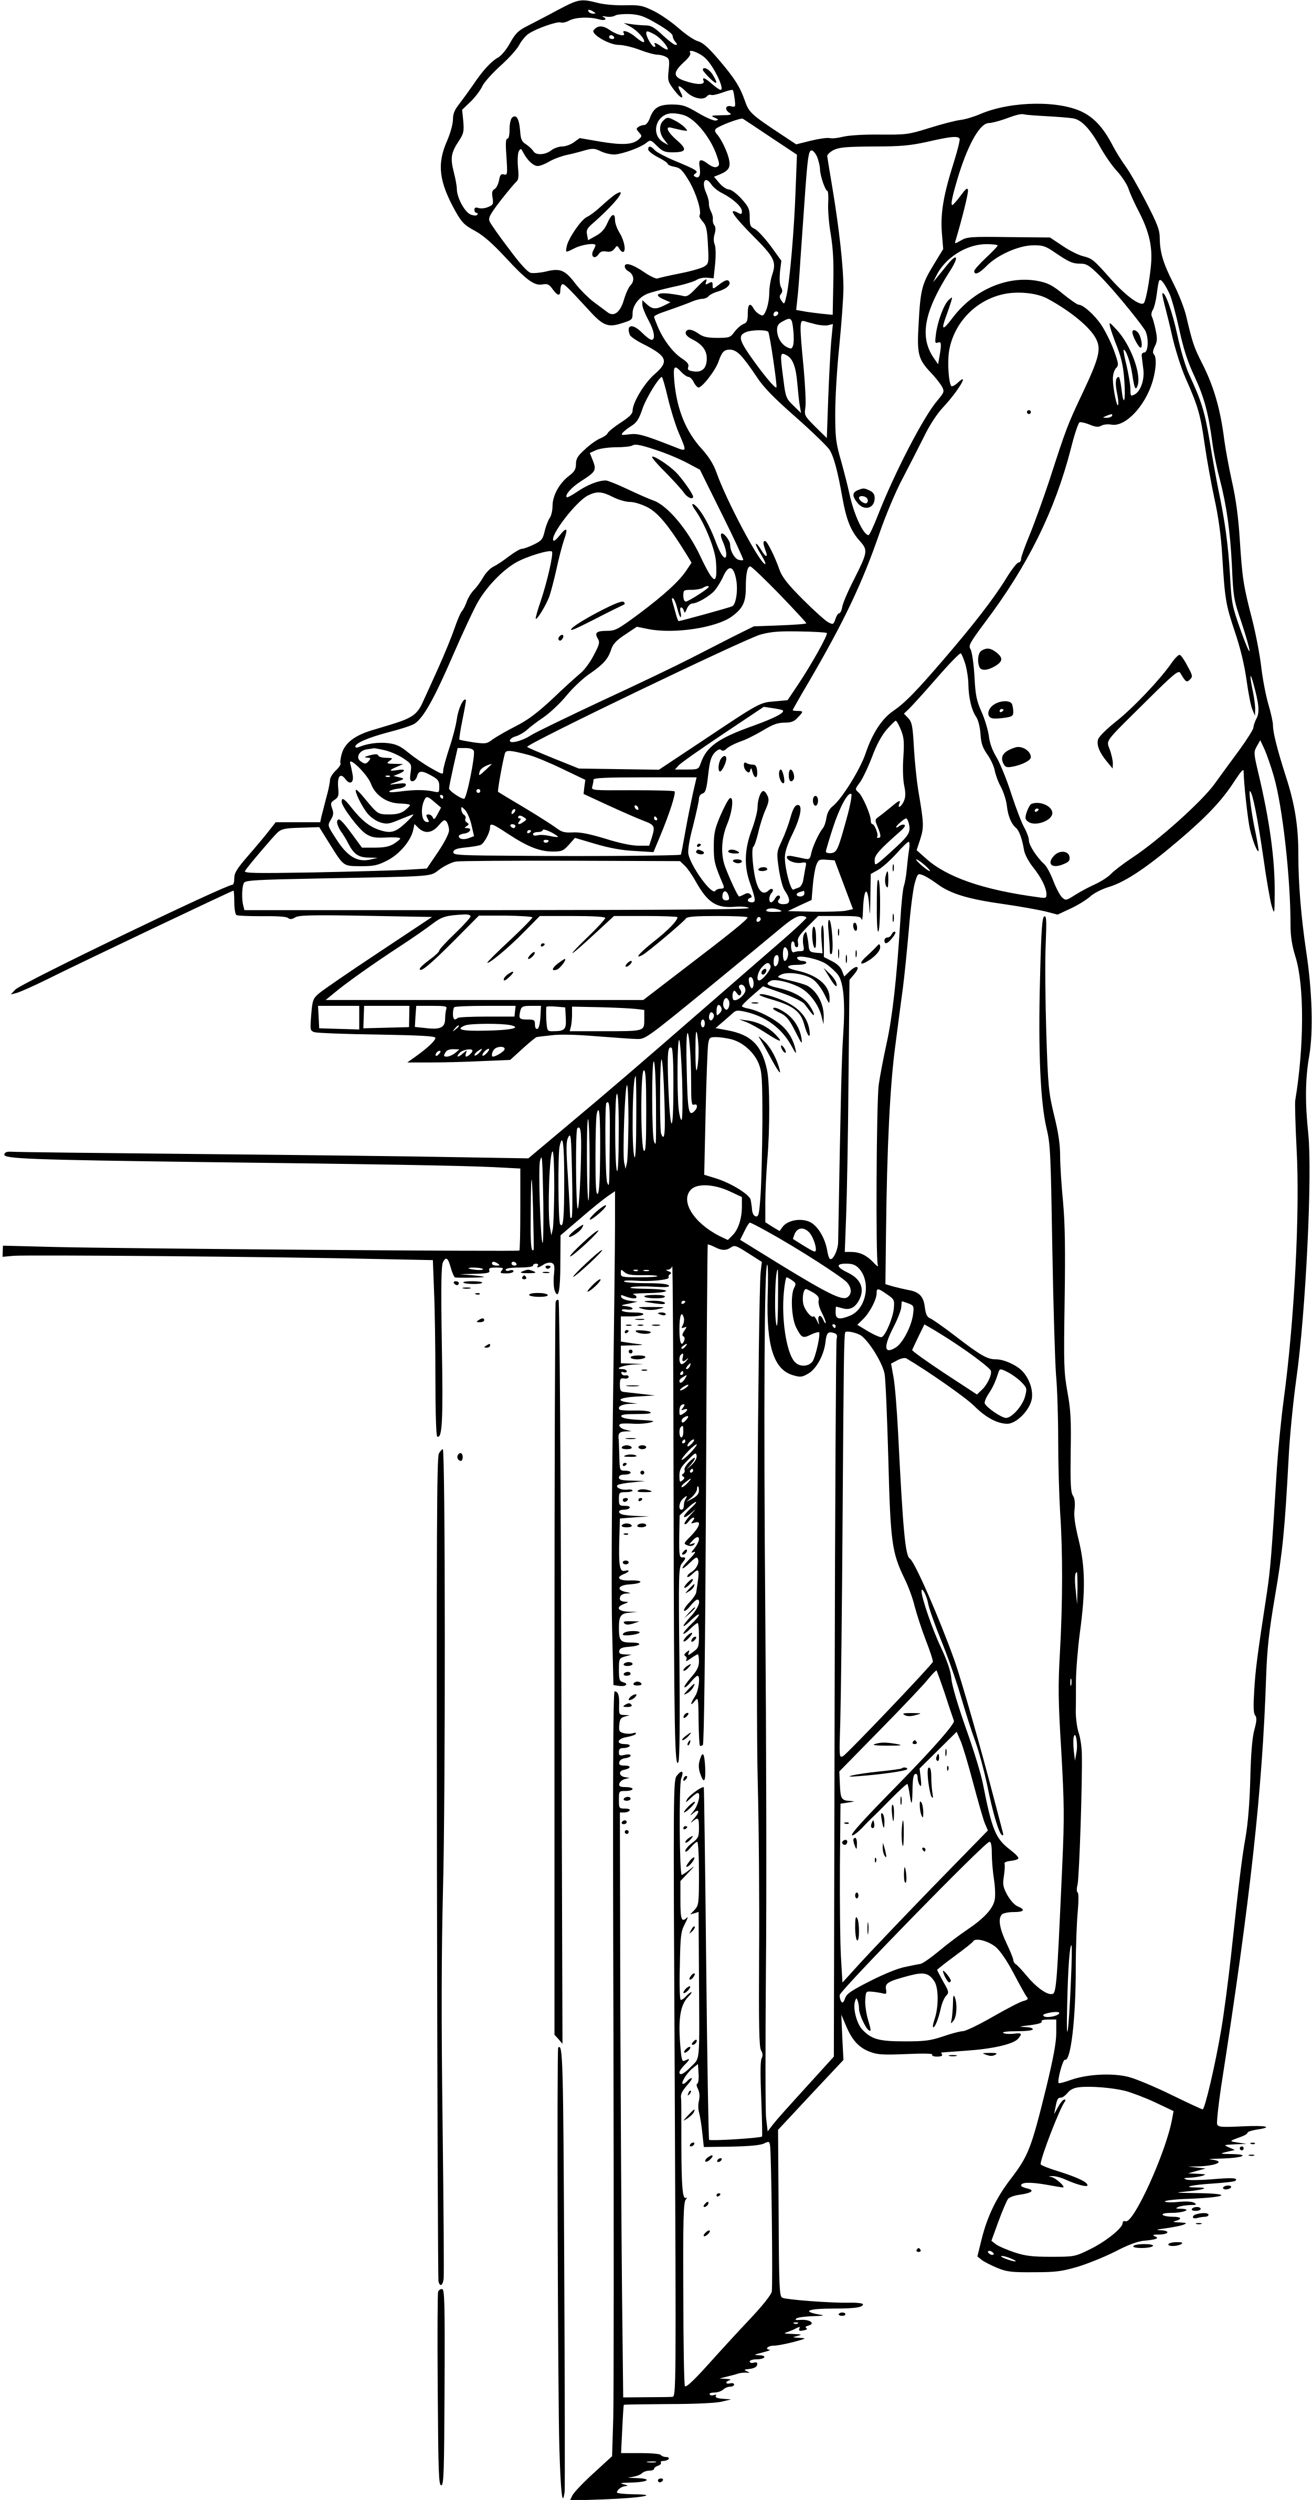  <svg version="1.0" xmlns="http://www.w3.org/2000/svg"
 width="672pt" height="1280pt" viewBox="0 0 672 1280"
 preserveAspectRatio="xMidYMid meet"><g transform="translate(0,1280) scale(0.1,-0.1)"
fill="#000000" stroke="none">
<path d="M2859 12750 c-51 -28 -121 -64 -154 -81 -52 -26 -65 -40 -93 -90 -18
-33 -45 -65 -60 -73 -35 -19 -80 -67 -129 -141 -23 -33 -55 -77 -72 -99 -23
-29 -31 -49 -31 -78 0 -22 -13 -70 -30 -109 -53 -119 -42 -209 44 -363 32 -56
45 -69 97 -97 44 -24 88 -62 157 -136 110 -119 150 -148 192 -139 24 4 33 0
50 -24 26 -36 40 -38 40 -6 0 14 4 27 9 30 8 6 25 -10 140 -135 70 -77 96 -87
166 -64 52 16 55 19 55 50 0 40 32 83 76 101 18 7 77 23 131 35 54 11 108 27
121 36 13 8 38 13 55 11 l32 -3 8 75 c4 45 3 84 -2 97 -6 14 -7 34 -1 54 6 21
6 37 -1 45 -6 7 -9 21 -8 31 2 10 -3 28 -10 41 -6 12 -11 30 -10 40 1 9 -5 34
-14 54 -26 58 -5 91 27 43 9 -14 34 -34 55 -44 56 -29 101 -70 101 -92 0 -16
-3 -18 -19 -9 -55 29 -28 -13 78 -120 107 -107 118 -130 97 -194 -9 -26 -16
-69 -16 -97 0 -27 -7 -65 -15 -85 -13 -31 -17 -34 -34 -24 -12 6 -25 19 -31
30 -18 33 -30 23 -30 -25 0 -38 -4 -47 -22 -54 -13 -5 -33 -23 -46 -40 -21
-29 -26 -31 -88 -31 -48 0 -72 5 -92 19 -37 27 -65 30 -70 9 -2 -11 10 -24 37
-37 48 -25 71 -55 71 -96 0 -49 -22 -72 -65 -67 -29 4 -35 8 -30 23 5 13 -4
25 -33 44 -45 30 -93 93 -122 160 -11 26 -20 50 -20 53 0 4 15 12 33 19 106
37 135 48 164 60 17 7 40 13 51 13 11 0 25 6 31 13 6 8 28 19 50 25 46 14 69
38 53 54 -7 7 -21 2 -46 -17 -35 -27 -36 -27 -36 -6 0 19 -3 20 -20 11 -16 -9
-18 -8 -14 5 10 26 -5 17 -51 -31 -36 -38 -48 -45 -67 -39 -13 3 -47 9 -75 12
-61 6 -72 -10 -21 -31 l32 -14 -32 -16 c-42 -21 -61 -20 -89 6 l-23 21 0 -23
c0 -13 14 -47 30 -77 31 -55 39 -103 17 -103 -7 0 -28 16 -47 35 -49 50 -85
45 -64 -10 4 -9 36 -31 73 -49 118 -60 128 -87 56 -150 -54 -46 -115 -147
-115 -190 0 -15 -19 -33 -61 -60 -34 -22 -63 -46 -66 -53 -3 -8 -20 -20 -39
-28 -18 -7 -53 -32 -78 -56 -37 -33 -46 -48 -46 -75 0 -26 -7 -39 -35 -60 -50
-38 -85 -101 -85 -155 0 -24 -7 -52 -15 -62 -7 -10 -19 -40 -25 -66 -10 -42
-16 -50 -56 -69 -24 -12 -52 -22 -61 -22 -9 0 -39 -18 -67 -39 -28 -22 -63
-45 -78 -52 -16 -7 -39 -31 -52 -53 -13 -23 -35 -53 -48 -66 -14 -14 -30 -40
-37 -59 -6 -19 -18 -42 -25 -50 -8 -9 -25 -50 -39 -91 -14 -41 -51 -131 -82
-200 -31 -69 -67 -148 -80 -176 -14 -33 -34 -58 -56 -71 -33 -20 -55 -28 -207
-73 -88 -27 -137 -66 -152 -121 -6 -22 -9 -43 -6 -48 3 -4 -8 -21 -24 -36 -17
-16 -30 -38 -30 -50 0 -11 -8 -52 -19 -90 -10 -39 -21 -82 -25 -97 l-6 -28
-114 0 -114 0 -33 -42 c-18 -24 -66 -81 -106 -127 -59 -68 -73 -90 -73 -117 0
-19 -4 -34 -9 -34 -36 0 -1083 -505 -1113 -537 l-23 -25 30 8 c16 4 86 35 155
69 168 84 949 455 956 455 2 0 4 -27 4 -59 0 -33 5 -63 11 -66 5 -4 64 -6 131
-6 75 1 125 -2 133 -9 10 -8 20 -8 37 3 19 11 82 13 362 8 l339 -6 -274 -182
c-151 -100 -288 -194 -306 -210 -30 -26 -33 -34 -39 -109 -6 -79 -6 -81 17
-89 13 -4 158 -10 322 -12 222 -4 297 -8 297 -17 0 -14 -38 -50 -99 -94 l-45
-32 120 0 c65 0 184 3 263 7 l144 6 65 59 c35 32 67 58 71 58 3 1 36 5 74 9
44 6 124 4 235 -5 92 -7 186 -14 209 -14 39 0 55 12 355 257 172 141 344 283
382 315 49 41 78 58 98 58 15 0 28 -4 28 -9 0 -5 -64 -65 -142 -132 -79 -68
-246 -214 -373 -324 -346 -301 -490 -425 -710 -609 l-199 -167 -361 6 c-198 4
-785 11 -1305 16 -520 5 -961 10 -980 12 -25 1 -35 -2 -38 -14 -4 -22 122 -27
1018 -39 921 -11 1315 -18 1490 -26 l135 -7 0 -207 c0 -115 -2 -210 -5 -213
-7 -6 -2022 10 -2370 18 l-275 7 -1 -29 -1 -28 56 5 c62 6 1376 -5 1847 -16
l301 -6 6 -157 c4 -86 7 -287 7 -448 0 -173 4 -294 9 -298 26 -15 31 80 24
470 -5 305 -3 406 6 423 16 30 26 22 41 -33 7 -25 17 -45 21 -46 20 -2 130 -1
147 2 9 1 -14 5 -53 9 l-70 6 79 2 c65 2 77 5 72 17 -4 12 3 15 36 15 35 0 39
-2 28 -15 -11 -13 -7 -15 24 -15 20 0 36 5 36 11 0 6 -9 8 -20 4 -11 -4 -20
-2 -20 4 0 7 27 11 70 11 40 0 70 4 70 10 0 6 7 10 16 10 8 0 12 -4 9 -10 -9
-14 2 -12 29 5 13 9 31 12 41 9 15 -6 17 -16 12 -62 -3 -29 -1 -66 4 -80 19
-49 29 -2 29 143 l1 140 102 87 c56 49 119 99 139 113 l38 26 0 -170 c0 -93
-5 -531 -11 -973 -6 -442 -8 -934 -4 -1095 l7 -291 30 -4 c34 -5 50 11 19 19
-18 5 -21 13 -21 64 0 57 1 59 33 68 l32 9 -33 1 c-26 1 -33 5 -30 19 2 12 15
18 48 20 65 5 75 22 13 22 -55 0 -63 9 -63 75 0 61 9 74 54 78 l41 4 -47 1
c-55 2 -66 24 -20 40 22 9 23 11 6 11 -26 1 -34 9 -27 27 3 8 17 15 32 15 25
1 25 2 -4 8 -52 11 -38 36 23 39 28 2 52 7 52 13 0 5 -23 8 -51 7 -58 -3 -78
15 -35 32 30 11 35 25 6 17 -26 -7 -32 27 -28 163 l3 105 75 6 75 5 -62 2
c-34 1 -68 5 -77 8 -24 9 -19 24 8 24 14 0 28 4 31 10 4 6 -7 10 -24 10 -29 0
-31 3 -31 35 0 33 2 35 35 35 19 0 35 4 35 8 0 5 -12 7 -27 5 -30 -4 -62 11
-50 23 4 4 37 11 75 14 l67 7 -67 2 c-53 1 -68 4 -68 16 0 10 10 15 30 15 17
0 30 5 30 10 0 6 -13 10 -28 10 -28 0 -28 0 -30 75 -1 42 -3 79 -3 83 -5 32 3
42 34 43 l32 1 -29 7 c-33 7 -47 30 -19 32 10 1 39 1 65 -1 26 -1 62 2 80 7
27 7 17 9 -56 13 -59 3 -91 9 -94 18 -3 9 18 12 80 12 58 0 79 3 68 10 -8 6
-45 9 -82 8 -37 -1 -70 1 -74 4 -14 14 9 28 49 30 l42 1 -45 6 c-72 10 -48 26
47 31 l88 5 -70 8 c-38 4 -79 9 -90 10 -16 2 -20 9 -20 37 0 31 3 35 23 32 12
-2 22 2 22 8 0 6 -7 10 -16 8 -10 -2 -19 3 -21 10 -3 7 1 10 11 6 9 -3 16 -1
16 5 0 6 -10 11 -22 11 -45 0 -2 19 52 23 l55 3 -57 2 -58 2 0 45 0 45 68 2
c37 0 51 3 32 5 -19 2 -50 6 -67 9 l-33 5 0 64 0 65 54 0 c30 0 58 5 61 10 4
6 -15 10 -49 10 -30 0 -57 4 -61 10 -3 5 7 8 25 5 16 -2 30 0 30 5 0 5 -15 10
-32 12 -32 4 -32 5 12 13 l45 10 -39 5 c-22 3 -42 11 -44 19 -4 11 0 12 14 6
35 -14 64 -17 64 -7 0 6 -8 13 -17 15 -10 3 20 5 67 6 132 2 137 20 5 22 -72
1 -100 4 -80 9 17 4 68 5 114 2 62 -4 82 -2 77 6 -5 8 -44 12 -116 12 -60 0
-111 4 -114 9 -3 5 22 6 58 4 74 -6 179 4 171 17 -3 5 0 12 7 16 8 5 6 10 -8
15 -15 6 -16 8 -2 8 9 1 19 9 21 19 3 9 6 -523 7 -1183 2 -1190 6 -1406 25
-1355 6 15 8 214 5 510 -5 452 -4 486 13 506 21 25 22 32 1 30 -14 -1 -16 13
-15 107 l2 108 37 34 c20 19 41 35 46 35 6 0 -7 -16 -29 -35 -21 -20 -35 -38
-31 -42 3 -4 21 7 39 23 26 23 25 21 -6 -12 -20 -22 -34 -43 -31 -47 4 -4 13
2 21 13 8 11 19 20 25 20 6 0 5 -7 -3 -16 -12 -15 -11 -16 9 -10 36 12 27 -20
-18 -67 -40 -40 -40 -41 -19 -49 14 -6 26 -4 33 3 8 9 6 10 -8 5 -19 -7 -19
-6 -1 14 38 42 49 11 13 -36 -21 -26 -21 -27 -3 -20 12 4 2 -11 -25 -38 -50
-52 -44 -64 7 -14 27 26 33 28 38 15 8 -20 -10 -53 -35 -67 -11 -6 -20 -16
-20 -22 0 -6 10 -2 23 10 41 39 42 33 23 -91 -1 -9 -17 -33 -36 -52 -18 -19
-30 -38 -26 -42 4 -4 18 7 32 25 14 18 30 32 35 32 22 0 6 -44 -31 -84 -52
-56 -52 -72 0 -21 22 21 40 34 40 27 0 -6 -18 -28 -40 -48 -22 -21 -40 -42
-40 -48 0 -5 15 4 33 22 18 18 36 32 40 32 4 0 7 -28 7 -63 0 -59 -2 -65 -30
-85 -25 -19 -28 -20 -23 -5 6 16 5 16 -11 4 -12 -10 -14 -16 -5 -21 7 -5 8
-13 3 -21 -4 -7 6 -3 23 9 17 12 34 22 37 22 3 0 6 -16 6 -36 0 -28 -9 -46
-40 -82 -22 -25 -38 -48 -34 -51 3 -3 18 9 32 27 15 18 30 32 35 32 15 0 6
-76 -13 -105 -25 -38 -26 -55 -2 -25 18 22 19 21 20 -100 1 -68 4 -126 7 -128
3 -3 10 -1 15 4 6 6 12 483 16 1284 3 701 7 1276 9 1278 2 2 17 -4 34 -12 37
-20 61 -20 86 -2 18 12 27 8 88 -31 l69 -44 -6 -52 c-13 -127 -26 -2212 -15
-2612 6 -225 9 -621 7 -880 -2 -369 0 -475 10 -493 9 -15 10 -28 3 -41 -7 -12
-7 -85 -2 -207 4 -104 6 -191 4 -193 -6 -8 -264 -24 -271 -17 -3 4 -10 411
-15 904 -5 493 -11 899 -12 901 -8 7 -76 -42 -86 -62 -10 -19 -7 -18 18 6 16
15 32 27 36 27 18 0 4 -62 -20 -92 -21 -25 -22 -28 -5 -14 34 30 39 10 6 -26
-16 -18 -20 -25 -8 -15 30 25 34 22 34 -32 0 -45 -3 -53 -35 -77 -19 -14 -35
-33 -35 -41 0 -9 11 -2 26 16 14 17 30 31 35 31 5 0 9 -71 9 -162 0 -154 -1
-163 -22 -186 l-23 -24 22 6 21 7 2 -323 c3 -463 6 -421 -39 -468 -38 -39 -61
-50 -61 -30 0 6 11 22 25 36 30 30 32 38 6 25 -17 -9 -19 -5 -25 57 -14 150
-3 226 39 268 13 13 20 24 16 24 -4 0 -16 -9 -26 -20 -10 -11 -22 -20 -28 -20
-5 0 -8 69 -5 173 3 157 5 176 26 217 13 25 18 39 11 32 -28 -27 -34 -12 -34
88 l0 99 40 42 c36 38 36 40 7 16 -19 -15 -37 -27 -40 -27 -12 0 -15 463 -3
494 15 38 4 47 -21 16 -20 -24 -20 -32 -12 -1602 7 -1544 7 -1578 -12 -1580
-10 -1 -71 -2 -135 -2 l-117 -1 -6 530 c-3 292 -7 965 -9 1498 l-2 967 22 0
c12 0 25 5 28 10 4 6 -7 10 -24 10 -30 0 -31 1 -31 45 0 45 0 45 35 45 19 0
35 5 35 10 0 6 -16 10 -36 10 -28 0 -35 4 -32 17 2 9 14 20 28 24 l25 6 -25 4
c-30 5 -33 32 -5 37 36 7 41 22 6 22 -26 0 -32 4 -29 18 2 10 14 18 31 20 15
2 27 8 27 13 0 7 -12 8 -30 4 -26 -6 -30 -4 -30 14 0 16 6 21 24 21 14 0 28 5
31 10 4 6 -7 10 -24 10 -48 0 -40 28 9 36 22 4 43 11 46 16 4 6 -2 8 -14 4
-11 -4 -32 -4 -47 0 -23 6 -26 11 -23 42 2 29 8 38 28 43 l25 7 -28 1 c-26 1
-27 3 -26 49 2 51 -5 72 -23 72 -8 0 -10 -480 -6 -1763 2 -969 2 -1850 -1
-1958 l-6 -195 -96 -88 c-53 -48 -102 -100 -108 -114 l-12 -25 173 6 c192 7
295 25 151 26 -46 1 -83 5 -83 9 0 14 24 32 45 33 14 1 11 4 -10 9 -24 6 -16
8 35 9 91 2 115 20 30 23 -45 1 -53 3 -26 5 21 3 45 11 53 19 8 8 25 14 39 14
13 0 24 4 24 9 0 5 9 13 20 16 11 4 18 11 15 16 -4 5 3 9 14 9 11 0 23 5 26
10 3 6 -3 10 -14 10 -11 0 -23 5 -26 10 -3 6 -50 10 -105 10 l-99 0 6 122 c3
68 7 124 8 125 1 2 102 3 226 4 133 0 244 5 274 12 l50 12 -43 3 c-28 2 -40 7
-36 14 5 7 1 9 -9 5 -9 -3 -19 -2 -22 3 -4 6 7 10 24 10 16 0 36 7 45 15 8 8
24 15 35 15 12 0 21 5 21 11 0 6 -9 9 -20 6 -11 -3 -20 -1 -20 3 0 5 8 11 17
13 10 3 2 6 -17 7 l-35 2 40 10 c22 5 47 12 55 15 8 3 26 5 40 5 23 -2 23 -1
5 7 -17 7 -15 9 15 12 23 3 36 10 38 21 2 12 -2 15 -17 11 -12 -3 -21 -1 -21
6 0 6 15 11 34 11 45 0 58 20 14 21 -30 1 -28 2 17 14 28 7 44 13 38 14 -28 2
-11 21 20 21 17 0 64 9 102 19 67 18 68 19 30 21 -39 2 -39 3 -10 10 26 7 22
8 -25 10 -43 1 -50 3 -29 9 14 5 35 13 47 20 18 9 21 9 16 -2 -4 -11 1 -13 21
-9 17 3 22 7 15 12 -8 5 -3 9 11 13 37 10 7 32 -39 29 -27 -2 -33 0 -22 8 8 5
47 10 85 11 39 1 59 3 45 6 -108 17 -80 33 60 33 110 0 150 6 150 22 0 5 -33
9 -72 8 -91 -2 -317 15 -340 25 -16 6 -18 39 -20 434 l-3 426 167 179 168 179
-6 116 -5 116 25 -59 c31 -73 66 -111 123 -132 37 -14 66 -16 184 -11 91 4
138 3 134 -3 -4 -6 7 -10 25 -10 18 0 29 4 25 10 -3 6 -5 10 -3 11 2 0 57 4
123 9 137 9 242 33 268 60 25 28 21 33 -22 27 -21 -2 -45 -1 -52 4 -9 5 18 9
69 9 48 0 82 4 82 10 0 6 -17 11 -37 11 -33 2 -34 2 -8 6 72 8 95 15 90 24 -4
5 11 9 34 9 l41 0 0 -69 c0 -49 -15 -129 -50 -274 -79 -321 -92 -354 -186
-477 -72 -94 -118 -191 -146 -304 l-22 -89 22 -18 c13 -10 49 -28 80 -41 49
-20 74 -23 187 -22 113 0 142 4 225 28 52 16 139 51 192 78 63 33 114 52 145
55 67 6 83 13 58 23 -15 7 -10 9 23 9 52 1 56 21 5 22 -27 1 -18 4 28 10 36 5
77 13 90 18 21 9 18 10 -21 12 -25 1 -36 3 -25 6 42 10 38 23 -7 23 -26 0 -50
5 -53 10 -4 6 14 10 47 10 61 0 106 19 48 21 -29 0 -31 2 -15 9 11 5 38 9 60
10 34 0 37 2 21 12 -12 6 -42 8 -82 4 -34 -4 -65 -2 -68 2 -3 5 53 12 127 14
191 8 222 26 47 29 -129 2 -131 2 -57 9 87 9 114 20 47 20 -81 0 -31 13 80 20
61 4 114 10 117 14 16 15 -14 17 -119 8 -62 -5 -122 -6 -133 -1 -16 6 -11 8
20 9 22 1 51 6 65 10 20 7 16 8 -25 10 l-50 2 45 13 45 12 -45 5 -45 5 55 1
c96 4 138 27 63 35 -21 2 3 4 52 5 108 3 154 21 55 23 -66 1 -68 2 -15 14 l30
7 -30 13 c-29 13 -29 13 30 16 l60 2 -45 7 c-47 7 -48 6 23 32 15 6 27 14 27
19 0 4 20 11 45 15 91 13 52 23 -70 17 -111 -5 -125 -4 -131 11 -3 9 6 94 20
189 150 963 212 1522 231 2102 5 143 14 227 45 410 40 232 51 350 70 705 5
107 23 290 39 405 49 344 83 1050 62 1259 -17 163 -16 282 5 401 21 124 15
333 -16 535 -26 176 -40 345 -40 496 0 145 -18 258 -65 402 -44 138 -65 222
-65 259 0 16 -11 65 -24 109 -13 44 -29 129 -36 189 -7 61 -28 171 -47 245
-45 174 -50 209 -63 408 -7 113 -20 209 -40 297 -16 72 -33 166 -39 210 -20
160 -54 278 -115 397 -41 81 -48 102 -81 242 -9 38 -38 112 -65 165 -53 104
-69 159 -70 234 0 39 -12 71 -71 185 -39 75 -86 157 -105 182 -18 25 -48 72
-65 105 -44 85 -89 136 -146 167 -118 65 -373 62 -530 -5 -32 -14 -78 -28
-103 -31 -25 -3 -96 -21 -159 -41 -109 -34 -119 -35 -255 -34 -83 1 -160 -4
-188 -11 -27 -7 -57 -10 -68 -7 -11 3 -55 -3 -96 -13 l-76 -19 -77 51 c-151
100 -165 112 -185 170 -26 74 -52 116 -135 213 -53 62 -81 87 -106 94 -19 5
-63 35 -97 65 -35 31 -92 71 -128 89 -59 29 -72 32 -150 30 -48 -1 -109 4
-141 13 -84 21 -96 19 -200 -36z m181 -10 c13 -8 13 -10 -2 -10 -9 0 -20 5
-23 10 -8 13 5 13 25 0z m326 -62 c44 -25 79 -52 79 -60 0 -9 6 -23 14 -32 11
-12 11 -16 1 -16 -7 0 -37 23 -66 50 -41 39 -60 50 -86 50 -18 0 -51 3 -73 6
l-40 6 34 -19 c36 -19 79 -68 69 -78 -3 -4 -22 8 -41 24 -32 29 -76 43 -62 21
12 -20 -33 -10 -70 15 -37 26 -63 26 -84 1 -17 -20 79 -76 129 -76 22 0 69
-11 106 -25 36 -14 77 -25 91 -25 13 0 33 -5 44 -11 17 -9 19 -17 14 -67 -6
-53 -4 -60 25 -99 37 -50 58 -57 35 -13 -20 38 -9 38 31 -1 34 -33 87 -44 105
-22 6 7 15 10 21 7 5 -3 31 2 58 12 27 10 51 16 53 13 3 -2 7 -23 10 -46 5
-41 4 -43 -19 -37 -29 7 -34 -19 -6 -35 13 -8 3 -11 -43 -11 -52 -1 -57 -3
-35 -12 21 -9 22 -12 7 -15 -10 -3 -51 15 -90 38 -64 38 -79 43 -133 44 -70 0
-96 -16 -116 -71 -7 -19 -19 -34 -28 -34 -8 0 -22 -4 -30 -10 -12 -8 -12 -11
3 -28 16 -18 16 -20 -2 -36 -30 -27 -84 -30 -197 -11 l-105 18 -29 -21 c-16
-12 -43 -22 -61 -22 -17 0 -42 -9 -56 -20 -31 -24 -79 -26 -91 -4 -5 8 -21 24
-36 34 -24 15 -29 26 -32 71 -5 61 -19 85 -40 68 -8 -7 -14 -31 -14 -60 0 -30
-4 -49 -11 -49 -9 0 -10 -26 -5 -94 6 -89 5 -94 -13 -89 -15 4 -20 -2 -25 -31
-4 -19 -14 -40 -23 -44 -12 -7 -15 -18 -10 -45 5 -32 3 -36 -23 -47 -16 -7
-38 -9 -49 -5 -15 5 -21 2 -21 -9 0 -9 5 -16 11 -16 5 0 8 -4 4 -9 -3 -6 -16
-6 -33 0 -31 11 -72 87 -72 131 0 14 -7 54 -16 88 -18 71 -14 98 26 158 25 38
27 49 23 101 l-6 59 45 43 c24 24 50 59 58 77 7 17 48 64 92 104 44 39 88 88
98 109 11 20 32 46 47 56 38 26 147 65 165 58 8 -3 28 1 44 10 33 17 103 20
152 6 30 -9 46 1 20 13 -7 3 1 4 17 1 17 -3 37 0 45 5 8 6 43 9 76 8 51 -3 74
-11 140 -50z m-16 -53 c29 -15 70 -60 70 -77 0 -5 -13 0 -29 11 -31 23 -46 27
-36 11 3 -5 2 -10 -4 -10 -11 0 -41 51 -41 70 0 13 6 13 40 -5z m-205 -15 c3
-5 -1 -10 -9 -10 -9 0 -16 5 -16 10 0 6 4 10 9 10 6 0 13 -4 16 -10z m468
-108 c43 -40 101 -162 78 -162 -6 0 -26 14 -44 30 -38 33 -52 38 -43 15 7 -20
-36 -20 -97 1 -60 20 -61 43 -6 94 27 24 39 42 34 50 -14 23 48 1 78 -28z
m-106 -293 c58 -22 132 -114 163 -202 16 -46 17 -53 3 -61 -10 -5 -24 -1 -44
13 -42 32 -53 27 -45 -18 6 -40 -4 -58 -25 -45 -8 4 -7 9 2 15 19 12 7 19
-103 65 -48 20 -95 45 -104 55 -21 23 -34 24 -34 4 0 -8 23 -26 50 -40 28 -14
50 -29 50 -34 0 -5 16 -12 35 -15 30 -6 40 -16 75 -74 37 -63 65 -156 53 -175
-3 -5 5 -19 16 -31 18 -20 23 -39 27 -119 5 -92 4 -97 -18 -111 -13 -9 -70
-25 -126 -36 -56 -11 -108 -23 -115 -26 -7 -2 -36 11 -64 30 -62 43 -103 55
-103 32 0 -8 8 -20 19 -25 27 -15 33 -49 11 -71 -10 -10 -25 -43 -34 -74 -19
-65 -51 -90 -84 -65 -10 8 -42 31 -70 52 -29 22 -71 64 -95 95 -53 70 -78 80
-150 62 -30 -7 -66 -10 -79 -7 -16 4 -55 47 -112 124 -49 64 -93 127 -98 139
-8 18 0 34 55 106 36 46 73 90 81 97 12 10 14 26 9 75 -3 36 -1 71 4 81 10 17
12 16 23 -6 21 -40 52 -69 74 -69 12 0 37 10 56 21 19 12 60 28 90 35 30 6 75
18 98 25 38 10 48 10 80 -6 21 -10 53 -17 72 -16 43 4 132 36 161 60 20 16 22
16 54 -16 27 -27 41 -33 77 -33 74 0 80 14 26 61 -48 41 -64 75 -30 65 9 -2
33 -8 52 -12 35 -6 35 -6 17 14 -11 11 -35 28 -54 37 -32 16 -36 16 -54 -1
-25 -23 -24 -65 3 -99 l21 -28 -21 12 c-74 39 -43 151 42 151 19 0 47 -5 63
-11z m1855 -4 c57 -3 117 -8 134 -11 42 -6 88 -54 137 -143 23 -42 62 -99 88
-127 26 -28 52 -69 59 -90 7 -22 32 -78 57 -125 51 -101 67 -178 58 -269 -8
-83 -25 -173 -35 -190 -14 -23 -91 32 -171 122 -90 101 -94 104 -144 117 -23
6 -69 29 -104 53 l-63 42 -212 2 c-194 3 -214 1 -244 -17 -31 -18 -33 -18 -28
-2 33 110 67 246 64 260 -3 14 -12 6 -38 -29 -19 -26 -38 -47 -42 -48 -11 0 1
52 34 160 51 160 109 260 153 260 13 0 48 9 77 19 65 24 89 30 105 25 7 -2 58
-6 115 -9z m-1414 -108 l134 -89 -7 -181 c-7 -200 -29 -460 -46 -538 -11 -49
-12 -50 -26 -29 -11 16 -12 24 -3 35 8 10 9 19 0 35 -7 13 -8 42 -5 78 l7 57
-55 76 c-31 41 -67 80 -81 87 -23 10 -26 18 -26 59 0 42 -5 54 -43 96 -25 27
-52 47 -64 47 -12 0 -33 15 -48 32 l-28 33 25 10 c49 20 60 36 53 74 -7 39
-39 107 -63 134 -10 11 -12 21 -6 27 16 16 128 58 139 52 5 -3 70 -46 143 -95z
m967 -7 c3 -5 -10 -59 -29 -119 -54 -170 -69 -261 -62 -361 l7 -85 -51 -84
c-58 -95 -66 -126 -75 -302 -9 -151 -2 -178 61 -245 25 -26 51 -59 59 -74 13
-25 11 -29 -24 -71 -71 -83 -220 -371 -306 -591 -21 -54 -42 -98 -46 -98 -27
0 -77 109 -99 215 -7 33 -26 107 -42 165 -27 94 -30 119 -30 245 0 77 9 232
21 345 11 113 21 246 21 295 0 108 -22 306 -56 510 -14 83 -26 157 -27 165 -1
8 14 22 33 32 29 14 65 17 205 18 141 0 188 5 275 24 117 27 156 31 165 16z
m-729 -95 c7 -19 14 -47 14 -62 1 -33 26 -107 38 -111 4 -1 6 -29 4 -61 -2
-32 3 -104 13 -160 12 -74 16 -143 13 -257 l-3 -156 -60 6 c-33 4 -75 9 -93
13 l-34 6 6 56 c4 31 11 124 16 206 6 83 15 211 20 285 16 232 21 270 37 270
8 0 21 -16 29 -35z m924 -452 c0 -4 -27 -32 -60 -63 -33 -31 -60 -61 -60 -68
0 -23 26 -12 64 27 55 56 166 105 238 105 48 1 64 -4 110 -36 75 -51 92 -58
133 -58 31 0 45 -9 103 -67 62 -63 183 -209 225 -271 22 -34 20 -117 -3 -117
-9 0 -14 -8 -12 -20 1 -11 5 -40 8 -65 7 -53 -13 -113 -45 -130 -20 -10 -21
-8 -21 27 0 21 -9 74 -19 118 -11 44 -18 81 -16 83 9 10 36 -64 44 -123 11
-73 17 -87 27 -61 22 57 -34 209 -105 286 -40 43 -41 44 -35 16 4 -16 20 -63
37 -105 22 -58 31 -100 36 -173 7 -107 -4 -134 -15 -38 -4 33 -10 60 -14 60
-16 0 -19 -32 -9 -80 6 -28 9 -56 6 -63 -6 -17 -27 86 -27 133 0 22 7 45 16
55 15 15 14 22 -11 92 -15 41 -44 99 -64 129 -35 52 -93 104 -117 104 -6 0
-41 24 -78 54 -52 43 -78 57 -123 66 -158 33 -335 -42 -446 -190 -49 -65 -58
-62 -31 11 9 24 20 57 25 73 8 28 8 28 -11 11 -25 -22 -57 -108 -66 -174 -6
-45 -5 -51 10 -45 18 7 19 -6 8 -71 l-7 -40 -21 30 c-76 109 -52 239 82 448
48 74 37 95 -15 30 -17 -21 -40 -49 -51 -63 l-21 -25 16 32 c45 93 155 163
257 163 32 0 58 -3 58 -7z m882 -251 c10 -23 32 -104 48 -178 22 -101 42 -164
79 -243 49 -106 70 -183 91 -340 6 -46 22 -126 36 -178 37 -142 55 -271 64
-453 7 -157 9 -171 49 -287 22 -67 41 -132 41 -145 0 -13 -21 36 -46 107 -44
124 -46 137 -54 280 -9 153 -26 279 -60 440 -10 50 -30 160 -44 246 -26 154
-42 205 -106 343 -18 39 -44 127 -60 202 -25 116 -63 224 -76 212 -2 -3 3 -29
11 -59 8 -30 27 -106 41 -169 15 -63 44 -155 66 -205 64 -144 77 -189 98 -339
11 -77 34 -203 50 -278 20 -90 34 -190 40 -290 14 -230 18 -252 65 -393 29
-86 49 -170 60 -249 9 -65 22 -133 30 -150 l13 -31 1 35 c0 19 -6 64 -14 100
-15 72 -13 94 4 33 29 -105 34 -149 17 -181 -9 -17 -16 -38 -16 -47 0 -9 -33
-61 -72 -115 -40 -54 -98 -133 -128 -175 -64 -88 -285 -287 -420 -376 -47 -31
-96 -69 -110 -84 -14 -15 -50 -38 -80 -52 -30 -13 -76 -38 -103 -55 -46 -29
-48 -30 -67 -13 -10 9 -31 48 -45 85 -14 37 -35 76 -47 86 -37 34 -78 96 -78
121 0 14 -11 43 -24 66 -13 23 -43 101 -66 172 -23 72 -57 155 -75 186 -22 36
-36 74 -40 110 -4 29 -20 85 -37 123 -26 58 -32 85 -37 185 -4 67 -13 125 -20
137 -12 18 -5 31 76 140 219 291 356 569 438 887 18 72 38 133 45 135 6 2 29
-3 51 -12 31 -13 45 -14 61 -5 11 6 34 8 50 5 71 -14 174 94 212 223 18 62 21
122 6 137 -7 7 -5 20 5 41 13 25 13 40 4 84 -6 30 -15 60 -19 68 -5 9 -2 24 5
35 7 12 16 48 20 81 4 33 9 64 13 69 7 12 29 -18 54 -72z m-627 -21 c122 -66
223 -150 251 -210 24 -51 12 -97 -70 -271 -78 -165 -84 -180 -171 -449 -32
-96 -77 -221 -101 -279 -24 -58 -44 -113 -44 -123 0 -11 -6 -19 -13 -19 -8 0
-37 -38 -65 -84 -63 -102 -166 -235 -321 -415 -140 -163 -196 -220 -257 -262
-57 -39 -106 -114 -140 -215 -27 -82 -123 -236 -169 -272 -17 -13 -28 -34 -32
-59 -3 -21 -11 -45 -18 -53 -20 -24 -52 -92 -60 -129 -6 -30 -10 -33 -36 -27
-16 3 -42 9 -59 12 -19 4 -30 2 -30 -4 0 -18 40 -34 72 -30 29 5 30 4 23 -26
-3 -17 -8 -45 -11 -63 -3 -17 -13 -34 -22 -37 -10 -3 -22 -8 -28 -11 -14 -7
-44 107 -44 165 0 27 13 68 40 122 43 89 53 152 23 146 -12 -2 -23 -23 -34
-63 -9 -33 -29 -87 -44 -119 -27 -58 -28 -60 -16 -145 8 -50 20 -97 31 -112
26 -37 29 -63 7 -67 -31 -6 -51 6 -38 22 8 9 8 16 2 20 -6 4 -15 -3 -21 -14
-6 -11 -15 -20 -20 -20 -14 0 -12 34 2 48 6 6 9 15 5 19 -4 4 -13 1 -19 -5
-24 -24 -46 -13 -61 31 -19 51 -31 184 -18 192 5 3 16 36 25 73 8 37 25 90 37
116 17 39 19 53 10 72 -6 13 -15 24 -21 24 -14 0 -30 -44 -30 -85 0 -18 -13
-70 -30 -115 -36 -97 -39 -179 -12 -261 34 -97 35 -109 12 -109 -22 0 -27 16
-7 23 9 3 9 8 1 17 -9 9 -17 9 -32 1 -11 -6 -23 -11 -26 -11 -7 0 -49 91 -73
155 -22 62 -18 144 11 214 29 68 36 152 12 132 -8 -7 -29 -47 -47 -89 -28 -66
-33 -89 -33 -157 0 -76 4 -91 49 -197 5 -14 2 -18 -13 -18 -12 0 -24 -5 -28
-11 -16 -26 -123 120 -138 187 -4 19 4 72 24 146 16 64 30 127 30 138 0 13 8
24 18 27 15 4 21 21 29 94 8 71 15 95 33 115 16 16 27 21 34 14 7 -7 17 -4 30
9 12 10 42 25 67 34 26 8 77 34 115 56 52 32 78 41 112 41 35 0 50 6 68 26 30
31 30 34 -1 34 -14 0 -25 2 -25 4 0 2 36 66 81 142 180 308 275 506 364 765
32 92 83 214 118 279 33 63 82 159 109 213 29 60 67 118 97 150 78 83 141 188
76 127 -14 -13 -28 -20 -32 -17 -14 14 -21 122 -12 179 25 152 148 273 301
296 72 10 155 -1 203 -27z m-1384 -84 c-13 -13 -26 -3 -16 12 3 6 11 8 17 5 6
-4 6 -10 -1 -17z m82 -77 c4 -32 3 -68 -1 -79 -6 -18 -10 -19 -32 -8 -29 15
-50 51 -50 89 0 20 8 32 28 42 43 24 49 20 55 -44z m114 30 c23 -6 53 -8 65
-5 l24 6 -9 -93 c-4 -51 -11 -183 -15 -292 l-7 -199 -58 57 c-56 56 -58 59
-52 99 4 23 -1 115 -9 205 -21 217 -21 245 2 238 9 -3 36 -10 59 -16z m-242
-39 c8 -13 46 -272 42 -284 -4 -12 -73 72 -141 170 -51 75 -54 97 -14 113 30
12 105 12 113 1z m-139 -123 c17 -18 52 -65 78 -105 35 -54 85 -106 201 -208
85 -75 163 -151 174 -168 22 -36 42 -110 66 -247 20 -112 43 -169 89 -220 42
-47 41 -56 -30 -197 -30 -58 -57 -121 -60 -140 -3 -18 -10 -33 -16 -33 -5 0
-14 -13 -19 -30 -10 -28 -12 -29 -37 -16 -15 8 -73 60 -129 116 -76 76 -106
114 -119 149 -26 74 -65 151 -75 151 -12 0 -11 -12 1 -46 16 -41 3 -41 -21 0
-12 20 -24 34 -27 32 -3 -3 9 -29 27 -57 17 -28 26 -49 19 -47 -30 10 -197
324 -248 468 -16 45 -40 82 -75 121 -82 89 -128 203 -141 345 -7 81 -1 89 36
49 13 -14 30 -25 37 -25 7 0 18 -11 25 -24 6 -14 17 -27 24 -30 16 -6 90 88
105 135 17 48 28 59 58 59 18 0 38 -11 57 -32z m235 2 c30 -17 46 -59 53 -145
4 -44 9 -96 13 -115 l6 -35 -39 38 c-37 36 -40 42 -51 130 -19 144 -18 146 18
127z m-610 -218 c14 -59 38 -136 53 -172 46 -109 48 -105 -30 -74 -151 59
-178 66 -223 60 -38 -5 -42 -4 -31 9 7 8 27 24 45 35 26 16 38 35 55 85 18 55
85 164 100 165 3 0 17 -48 31 -108z m2274 -92 c-3 -5 -16 -10 -28 -9 -21 0
-21 1 -2 9 28 12 37 12 30 0z m-2300 -186 c39 -14 97 -39 130 -57 l60 -32 113
-228 c63 -126 111 -231 109 -234 -3 -3 -14 -2 -25 1 -20 7 -42 45 -42 75 0 24
-36 69 -46 58 -4 -4 0 -23 9 -42 9 -20 17 -47 17 -62 0 -39 -25 -13 -50 53
-27 72 -57 132 -87 172 -30 40 -52 43 -24 3 50 -70 103 -200 108 -265 3 -36 3
-72 -1 -82 -5 -14 -9 -13 -25 7 -10 13 -34 58 -53 99 -64 137 -170 264 -243
288 -22 8 -82 34 -132 58 -51 24 -101 44 -110 44 -38 0 -94 -22 -144 -56 -28
-19 -54 -33 -56 -30 -11 11 23 50 71 81 77 49 82 57 63 106 l-16 40 34 15 c19
8 65 14 102 14 37 0 74 4 82 9 15 10 51 2 156 -35z m-255 -229 c27 -14 66 -25
87 -25 22 0 60 -12 91 -28 53 -28 107 -93 198 -240 l26 -43 -26 -39 c-37 -56
-114 -126 -246 -225 -106 -78 -118 -85 -162 -85 -53 0 -64 -10 -46 -40 11 -18
9 -29 -21 -85 -18 -36 -49 -77 -68 -92 -19 -16 -83 -73 -141 -129 -82 -76
-127 -110 -192 -143 -47 -24 -99 -54 -117 -67 -30 -23 -36 -23 -98 -15 -37 6
-69 12 -72 14 -2 3 5 49 16 103 11 54 19 99 17 101 -12 12 -39 -46 -46 -98 -5
-35 -23 -104 -40 -153 -16 -50 -30 -100 -30 -112 0 -22 -2 -21 -64 14 -35 20
-87 56 -115 79 -40 33 -62 43 -103 48 -49 6 -107 -2 -150 -20 -10 -4 -18 -3
-18 2 0 18 64 46 170 74 60 15 121 35 134 44 45 30 99 126 194 345 51 118 110
244 131 280 48 81 126 161 194 200 54 31 173 67 184 56 9 -9 -24 -155 -58
-255 -16 -46 -27 -87 -25 -89 7 -7 54 71 70 115 8 23 24 85 36 138 11 53 29
121 39 151 22 61 14 69 -23 22 -14 -18 -28 -30 -31 -26 -22 22 115 200 176
231 46 23 72 21 129 -8z m852 -497 c76 -79 138 -146 138 -149 0 -4 -60 -8
-134 -11 l-135 -5 -103 -51 c-57 -29 -157 -80 -223 -114 -66 -34 -268 -131
-450 -215 -181 -85 -347 -165 -368 -179 -46 -30 -112 -45 -105 -24 2 8 17 17
33 21 15 5 40 19 54 32 14 13 53 43 86 65 33 23 86 73 117 111 31 38 83 87
115 109 73 50 97 77 113 125 9 29 25 47 72 78 l60 40 59 -12 c133 -26 349 7
428 65 56 41 71 73 71 146 0 74 8 110 23 110 6 0 73 -64 149 -142z m-222 78
c11 -54 1 -128 -19 -140 -8 -5 -264 -76 -275 -76 -3 0 -10 19 -16 43 -6 23
-14 50 -17 61 -3 11 -1 16 5 12 5 -3 15 -26 21 -51 6 -25 14 -45 17 -45 3 0 3
11 0 25 -4 14 -2 25 3 25 5 0 11 -8 14 -17 3 -14 6 -12 15 10 6 15 19 27 27
27 26 0 91 38 116 67 13 16 33 48 43 71 28 61 52 57 66 -12z m-140 -41 c0 -8
-104 -75 -117 -75 -8 0 -13 12 -13 30 0 29 2 30 43 30 23 0 49 5 57 10 16 10
30 13 30 5z m605 -236 c7 -8 -79 -162 -148 -265 l-53 -79 -65 -6 c-78 -6 -76
-5 -374 -204 l-220 -146 -205 3 -205 3 -132 53 c-73 30 -133 55 -133 58 0 17
1114 552 1195 575 56 15 96 18 202 16 73 -1 134 -5 138 -8z m710 -161 c8 -29
15 -74 15 -102 1 -66 16 -132 39 -165 11 -16 20 -50 23 -88 3 -50 11 -71 35
-106 17 -23 34 -61 38 -82 4 -22 18 -60 32 -85 13 -25 27 -67 30 -95 6 -54 23
-94 47 -114 16 -14 31 -54 41 -113 3 -21 23 -59 46 -88 44 -55 69 -107 69
-140 0 -18 -4 -20 -42 -14 -284 38 -470 103 -577 200 l-46 41 19 58 c19 61 18
80 -11 250 -8 50 -18 147 -22 217 -6 112 -10 130 -29 151 l-22 23 26 25 c14
13 78 84 141 156 63 73 119 130 124 128 5 -3 15 -29 24 -57z m-936 -235 c13
-11 -40 -39 -148 -78 -183 -65 -242 -107 -272 -193 -11 -31 -13 -32 -72 -32
l-60 0 19 21 c10 12 113 84 228 161 l208 139 47 -7 c25 -4 48 -8 50 -11z m605
-99 c16 -39 18 -61 13 -141 -4 -55 -2 -115 4 -144 8 -38 8 -58 -1 -80 -12 -29
-35 -43 -24 -14 9 22 0 19 -47 -21 -23 -19 -51 -41 -61 -48 -17 -12 -17 -16
-3 -49 18 -44 19 -57 3 -57 -6 0 -9 3 -5 6 8 8 -13 64 -24 64 -5 0 -9 8 -9 19
0 29 -41 124 -62 143 -19 17 -19 18 5 50 14 18 42 77 63 131 24 65 50 112 76
142 22 25 43 45 46 45 4 0 16 -21 26 -46z m1910 -237 c45 -154 86 -521 86
-762 0 -59 7 -105 26 -166 45 -146 44 -458 -2 -734 -2 -16 1 -127 7 -245 18
-319 -11 -884 -67 -1295 -13 -99 -28 -254 -34 -345 -27 -443 -33 -514 -51
-635 -50 -326 -59 -397 -65 -502 -5 -80 -4 -116 5 -126 9 -11 8 -28 -4 -73
-11 -39 -18 -123 -21 -249 -3 -120 -12 -231 -24 -300 -20 -114 -33 -221 -75
-610 -14 -126 -36 -296 -50 -377 -30 -179 -84 -408 -95 -408 -5 0 -78 34 -162
75 -84 41 -182 82 -218 91 -83 21 -211 14 -294 -15 -33 -12 -61 -19 -63 -17
-10 9 21 124 32 120 29 -11 55 207 55 466 0 107 5 238 10 290 5 57 5 97 0 100
-6 4 -6 20 -1 40 9 34 26 550 22 675 -1 33 -8 81 -17 106 -8 26 -14 73 -14
105 1 33 1 102 1 154 0 52 9 165 20 250 29 213 28 336 -6 475 -19 78 -26 124
-21 158 3 33 1 56 -9 70 -11 18 -13 63 -11 222 3 167 0 218 -17 310 -18 102
-19 137 -14 465 4 266 2 393 -8 505 -8 83 -15 188 -15 235 0 60 -9 122 -31
210 -28 118 -31 142 -40 425 -5 165 -7 367 -3 449 5 123 4 148 -7 144 -11 -4
-16 -67 -22 -319 -10 -369 2 -637 34 -769 19 -78 21 -131 29 -615 5 -291 14
-582 19 -645 6 -63 11 -214 11 -335 0 -121 5 -287 10 -370 14 -202 13 -466 -1
-714 -10 -176 -9 -249 7 -509 15 -269 16 -334 5 -580 -30 -666 -30 -662 -58
-662 -27 0 -78 38 -123 92 -24 29 -50 57 -57 61 -7 4 -13 14 -13 22 0 7 -16
46 -35 86 -36 76 -44 126 -23 147 7 7 34 12 60 12 54 0 62 12 21 29 -17 7 -38
31 -54 59 -22 41 -24 54 -17 97 4 28 6 55 3 62 -2 7 9 13 32 15 20 2 38 8 39
13 2 6 -17 25 -42 44 -75 57 -93 101 -140 340 -9 46 -47 172 -86 280 -41 117
-72 220 -75 255 -4 42 -21 91 -54 162 -43 90 -100 256 -99 288 1 25 28 -27 34
-65 4 -23 33 -105 65 -184 32 -78 78 -207 101 -286 23 -79 57 -186 76 -237 19
-52 45 -151 60 -220 28 -141 60 -248 76 -258 6 -4 8 1 5 12 -3 11 -24 91 -47
179 -64 247 -165 600 -200 700 -77 216 -205 510 -230 525 -23 14 -35 144 -60
645 -6 116 -16 242 -23 281 l-13 72 32 17 c18 10 38 14 46 10 109 -64 305
-201 347 -243 60 -60 118 -91 170 -92 47 0 116 70 126 128 7 45 -12 102 -48
141 -29 31 -94 61 -135 61 -45 0 -77 18 -206 117 -61 47 -121 89 -132 93 -16
7 -22 20 -27 56 -6 56 -29 80 -85 89 -20 4 -55 12 -77 18 l-40 12 3 255 c5
455 21 769 48 968 13 103 31 237 39 297 8 61 21 193 30 295 8 102 22 208 30
237 15 51 16 52 42 42 14 -5 48 -26 75 -46 68 -50 159 -77 338 -102 85 -12
182 -30 216 -38 l61 -16 64 30 c36 16 81 44 101 61 20 19 64 41 102 52 82 26
190 98 351 235 145 123 223 205 287 304 37 56 48 68 48 50 0 -54 21 -247 32
-294 13 -57 37 -119 44 -113 2 3 -5 45 -15 94 -21 96 -37 222 -28 213 14 -12
38 -136 67 -334 16 -115 36 -230 44 -255 14 -45 14 -44 15 70 1 170 -25 366
-85 617 -23 98 -23 103 -6 133 l17 30 22 -47 c12 -27 33 -88 47 -136z m-4546
130 c28 -8 69 -26 91 -42 39 -26 40 -29 34 -71 -5 -36 -3 -44 10 -44 9 0 19
11 23 25 8 31 25 31 75 3 33 -18 39 -27 39 -55 0 -32 -1 -32 -32 -25 -43 9
-98 9 -173 -1 -38 -5 -56 -4 -50 2 6 5 25 11 44 13 19 2 37 9 39 17 4 11 -5
12 -44 8 -42 -6 -45 -5 -19 4 60 21 61 22 30 29 l-30 7 28 11 c38 16 34 26 -8
19 -44 -7 -45 -1 -2 17 l32 14 -44 1 c-42 1 -43 2 -25 16 18 13 17 14 -18 15
-20 0 -38 5 -40 11 -3 9 -15 9 -43 2 -28 -8 -33 -11 -16 -12 20 -1 21 -3 11
-16 -15 -18 -21 -19 -44 -2 -25 18 -6 54 31 60 16 2 33 5 38 6 6 0 34 -5 63
-12z m449 -2 c8 -22 -37 -245 -50 -245 -17 0 -77 41 -77 53 0 7 10 56 22 110
l22 97 38 0 c26 0 41 -5 45 -15z m283 -21 c30 -8 107 -40 171 -71 l117 -56 -5
-36 -4 -36 123 -57 c68 -31 149 -67 181 -79 61 -23 64 -28 45 -89 l-13 -40
-55 0 c-35 0 -97 13 -170 36 -83 25 -129 34 -166 32 -42 -2 -56 1 -85 23 -19
14 -92 61 -164 104 -71 42 -132 79 -134 81 -4 3 24 158 35 196 6 19 25 18 124
-8z m-810 -147 c22 -59 82 -100 149 -101 28 -1 51 -4 51 -8 0 -4 -12 -16 -26
-27 -20 -15 -41 -21 -80 -21 -59 0 -59 1 -128 84 -21 26 -40 45 -43 42 -8 -8
32 -89 61 -123 15 -18 44 -38 65 -44 32 -10 45 -8 99 15 34 14 65 26 69 26 4
0 -14 -20 -41 -45 -52 -48 -76 -54 -137 -33 -47 16 -87 48 -134 107 -41 52
-55 62 -55 36 0 -25 89 -143 125 -165 29 -18 47 -21 105 -18 39 2 70 0 70 -5
0 -4 -15 -16 -32 -27 -24 -15 -51 -20 -99 -20 l-65 0 -47 64 c-58 79 -73 92
-80 72 -3 -8 5 -31 18 -51 14 -19 32 -49 40 -66 28 -53 51 -69 103 -70 l47 -1
-38 -9 c-66 -15 -117 15 -173 102 -47 72 -47 72 -30 101 14 23 16 35 7 59 -9
26 -7 31 13 44 20 13 22 22 18 64 -5 58 12 76 38 41 23 -31 44 -17 36 24 -3
17 -8 42 -12 56 -13 44 88 -54 106 -103z m590 73 c-38 -35 -40 -36 -33 -10 4
15 31 32 62 39 2 1 -11 -12 -29 -29z m-493 -36 c-3 -3 -12 -4 -19 -1 -8 3 -5
6 6 6 11 1 17 -2 13 -5z m1552 -86 c-10 -46 -28 -134 -39 -197 -11 -63 -21
-115 -23 -117 -6 -5 -458 -9 -795 -6 -350 2 -373 3 -370 20 2 13 17 18 63 23
33 3 68 9 77 13 18 8 48 64 48 90 0 24 11 20 96 -36 98 -64 159 -88 226 -88
46 0 54 4 82 35 l31 35 105 -31 c71 -21 136 -33 201 -36 l96 -6 35 84 c48 115
81 219 73 227 -4 4 -101 6 -217 6 -209 -1 -210 -1 -204 20 3 11 6 27 6 34 0 9
60 12 264 12 l264 0 -19 -82z m-1089 12 c0 -5 -4 -10 -10 -10 -5 0 -10 5 -10
10 0 6 5 10 10 10 6 0 10 -4 10 -10z m1880 -128 c-47 -172 -53 -187 -83 -190
-15 -2 -27 2 -27 8 0 5 16 59 35 118 34 106 78 188 95 177 5 -3 -4 -54 -20
-113z m-2070 98 c0 -5 -2 -10 -4 -10 -3 0 -8 5 -11 10 -3 6 -1 10 4 10 6 0 11
-4 11 -10z m-43 -28 l32 -27 -18 -34 c-14 -26 -19 -30 -24 -17 -4 9 -13 16
-22 16 -13 0 -14 -4 -5 -21 10 -18 9 -20 -7 -17 -22 4 -29 60 -14 101 13 34
18 34 58 -1z m1043 -33 c0 -6 -4 -7 -10 -4 -5 3 -10 11 -10 16 0 6 5 7 10 4 6
-3 10 -11 10 -16z m-855 -83 l13 -57 -26 -10 c-27 -10 -52 -6 -52 10 0 5 12
11 27 13 30 3 44 28 16 28 -15 0 -16 2 -3 10 13 8 13 11 1 19 -7 5 -11 13 -7
19 3 6 1 14 -6 19 -7 4 -14 16 -15 27 -1 18 0 18 19 -1 11 -12 26 -46 33 -77z
m217 62 c-7 -7 -12 -8 -12 -2 0 14 12 26 19 19 2 -3 -1 -11 -7 -17z m51 -45
c-23 -18 -38 -16 -23 2 9 11 9 15 1 15 -7 0 -9 4 -6 10 4 6 13 5 26 -3 18 -11
18 -13 2 -24z m682 17 c3 -5 1 -10 -4 -10 -6 0 -11 5 -11 10 0 6 2 10 4 10 3
0 8 -4 11 -10z m-1065 -61 c0 -16 -22 -60 -57 -112 l-57 -84 -116 -7 c-63 -3
-274 -9 -469 -13 -304 -5 -353 -4 -346 8 14 23 141 172 166 196 21 19 38 23
119 25 l95 3 53 -85 c74 -118 69 -114 160 -115 68 0 86 4 137 30 62 32 121
102 132 158 l6 28 21 -21 c33 -30 69 -26 103 14 25 29 30 32 41 18 6 -9 12
-28 12 -43z m2354 39 c12 -47 4 -62 -66 -127 -39 -36 -79 -72 -90 -79 -16 -12
-18 -10 -18 14 0 26 23 52 126 143 25 21 34 35 26 38 -7 3 -19 -1 -27 -7 -8
-7 -15 -9 -15 -5 0 8 42 44 51 45 4 0 9 -10 13 -22z m-2014 -18 c0 -5 -4 -10
-9 -10 -6 0 -13 5 -16 10 -3 6 1 10 9 10 9 0 16 -4 16 -10z m218 -55 c-2 -2
-21 0 -43 5 -22 5 -50 7 -62 3 -14 -3 -23 -1 -23 6 0 6 11 11 25 11 14 0 25 5
25 10 0 6 18 1 41 -10 23 -12 39 -23 37 -25z m-138 31 c0 -3 -4 -8 -10 -11 -5
-3 -10 -1 -10 4 0 6 5 11 10 11 6 0 10 -2 10 -4z m90 -50 c0 -11 -19 -15 -25
-6 -3 5 1 10 9 10 9 0 16 -2 16 -4z m1846 -48 c-4 -24 -9 -70 -12 -103 -3 -33
-10 -69 -14 -80 -5 -11 -14 -94 -19 -185 -18 -290 -40 -488 -70 -623 -16 -73
-34 -167 -40 -210 -12 -85 -16 -891 -5 -923 4 -13 -4 -8 -24 14 -35 36 -69 52
-114 52 l-31 0 7 188 c4 103 10 416 12 696 l5 509 26 31 c32 39 12 49 -26 12
l-27 -26 -11 29 c-7 19 -26 37 -52 50 l-41 21 0 88 c0 52 -4 82 -9 73 -5 -7
-6 -42 -3 -78 l5 -64 -34 3 c-30 3 -34 7 -37 33 -1 17 -5 41 -8 55 -5 23 -6
23 -16 7 -5 -10 -7 -34 -4 -53 6 -29 4 -34 -13 -34 -11 0 -26 -2 -33 -5 -9 -4
-14 4 -16 25 -1 16 2 30 8 30 5 0 10 -7 10 -15 0 -8 5 -15 11 -15 7 0 9 10 6
26 -4 20 6 35 50 80 l54 54 109 0 c95 0 109 -2 113 -17 3 -10 6 9 7 42 4 128
27 135 33 10 2 -42 4 -20 5 55 l2 125 39 22 c22 13 63 50 93 83 29 33 57 60
62 60 5 0 6 -19 2 -42z m-1149 -80 c13 -12 39 -49 57 -82 61 -108 105 -136
197 -129 32 3 65 1 75 -6 14 -7 -343 -10 -1282 -11 l-1302 0 -6 23 c-9 34 -7
100 4 117 8 13 66 16 377 22 621 12 571 8 625 47 26 19 64 37 84 40 20 3 287
5 592 4 l555 -2 24 -23z m815 -98 l47 -125 -37 -8 c-20 -4 -95 -6 -167 -5
l-130 3 61 29 61 28 6 72 c3 39 11 86 17 104 12 31 15 33 54 30 l41 -3 47
-125z m415 100 c18 -16 30 -30 25 -30 -11 0 -79 59 -68 60 4 0 24 -13 43 -30z
m-1004 -160 c4 -15 0 -20 -14 -20 -12 0 -19 7 -19 18 0 37 23 38 33 2z m387
15 c0 -8 -9 -15 -20 -15 -25 0 -26 17 -2 23 9 3 18 5 20 6 1 0 2 -6 2 -14z
m-125 -85 c15 -6 8 -9 -28 -9 -30 -1 -46 3 -42 9 7 12 42 12 70 0z m-1585 -32
c0 -6 -36 -46 -80 -88 -44 -42 -80 -81 -80 -87 0 -6 -22 -27 -50 -47 -27 -20
-50 -41 -50 -46 0 -23 50 18 174 142 l129 130 136 0 c75 -1 137 -5 138 -9 1
-4 -51 -57 -116 -118 -65 -60 -117 -112 -115 -114 7 -8 104 72 184 153 l85 86
167 0 c110 0 168 -4 168 -10 0 -6 -39 -49 -87 -95 -49 -47 -85 -85 -81 -85 5
0 54 43 110 95 l103 95 163 0 c89 0 162 -3 162 -6 0 -18 -48 -67 -119 -123
-77 -61 -106 -95 -59 -70 27 15 210 169 221 186 6 10 49 13 162 13 85 0 155
-3 154 -7 0 -11 -88 -82 -328 -265 l-206 -158 -813 0 -814 0 44 36 c54 46 200
150 343 243 61 40 133 90 160 111 49 37 69 43 163 48 19 1 32 -3 32 -10z
m1485 -19 c-10 -15 -25 -10 -19 6 4 8 10 12 15 9 5 -3 7 -10 4 -15z m139 -155
c8 -20 -2 -54 -15 -54 -5 0 -9 16 -9 35 0 37 13 47 24 19z m-46 -51 c-3 -30
-24 -43 -25 -16 -2 27 5 43 17 43 6 0 10 -12 8 -27z m246 -20 c21 -15 48 -40
58 -54 29 -38 38 -143 27 -304 -8 -116 -13 -319 -26 -1062 0 -43 -27 -98 -42
-89 -5 3 -11 23 -14 43 -11 64 -48 126 -88 146 -46 22 -114 10 -140 -24 l-16
-22 -37 22 -36 23 0 101 c0 56 5 154 10 217 14 161 13 395 -1 460 -27 128 -80
182 -204 205 l-60 11 29 25 c16 13 39 34 53 46 21 21 28 22 69 13 107 -24 189
-85 239 -177 21 -39 25 -42 20 -18 -11 50 -35 93 -73 126 -40 35 -120 76 -169
85 -18 3 -33 9 -33 13 0 4 24 28 54 54 l54 47 99 -35 c54 -19 105 -44 113 -55
8 -10 23 -30 32 -42 26 -34 21 -6 -5 33 -28 42 -83 73 -159 90 -61 14 -70 22
-40 37 23 13 117 -12 164 -43 44 -29 85 -89 97 -143 l9 -37 1 36 c2 67 -33
134 -84 162 -11 6 -51 18 -90 27 -66 15 -69 17 -46 29 32 18 121 6 163 -22 19
-13 44 -45 60 -77 26 -54 27 -54 27 -22 2 66 -62 120 -169 143 -60 13 -57 29
6 29 24 0 44 5 44 10 0 6 -9 10 -19 10 -11 0 -23 5 -27 12 -15 24 107 1 150
-29z m-287 -9 c5 -15 -41 -74 -59 -74 -16 0 -7 44 14 67 25 27 36 29 45 7z
m-87 -90 c0 -13 -4 -24 -9 -24 -10 0 -21 47 -13 54 10 11 22 -6 22 -30z m-42
-30 c4 -27 -55 -72 -64 -49 -3 8 -3 22 0 32 6 15 8 14 20 -2 9 -13 15 -15 20
-6 4 6 3 18 -3 25 -6 7 -8 16 -4 20 11 11 28 1 31 -20z m-84 -59 c6 -17 -2
-45 -14 -45 -4 0 -10 7 -14 15 -6 17 2 45 14 45 4 0 10 -7 14 -15z m-48 -63
c-15 -15 -16 -14 -16 9 0 33 11 44 23 23 6 -11 4 -21 -7 -32z m-1846 -22 l0
-61 -102 3 -103 3 -3 58 -3 57 106 0 105 0 0 -60z m256 6 l-1 -55 -117 -3
-117 -3 2 57 2 58 116 0 116 0 -1 -54z m190 38 c-3 -9 -6 -31 -6 -49 0 -46
-24 -58 -98 -49 l-57 6 3 54 4 54 80 0 c69 0 79 -2 74 -16z m352 -11 l-3 -28
-142 0 c-78 0 -145 -3 -149 -7 -15 -15 -24 -7 -24 20 0 16 3 32 7 35 3 4 76 7
160 7 l154 0 -3 -27z m130 -30 c-2 -34 -8 -58 -15 -61 -8 -2 -13 6 -13 22 0
24 -4 26 -40 26 -41 0 -45 5 -34 48 6 19 13 22 56 22 l49 0 -3 -57z m130 -6
c3 -59 -4 -67 -70 -67 -25 0 -26 2 -30 61 -1 33 -1 62 1 64 2 3 24 3 50 1 l46
-4 3 -55z m360 47 l42 -5 0 -48 c0 -62 3 -61 -214 -61 l-168 0 6 23 c3 12 6
40 6 63 l0 40 143 -3 c78 -2 161 -6 185 -9z m394 -49 c-12 -22 -27 -2 -18 22
5 12 10 13 17 6 7 -7 8 -17 1 -28z m-42 -25 c0 -11 -4 -20 -10 -20 -5 0 -10 9
-10 20 0 11 5 20 10 20 6 0 10 -9 10 -20z m-995 -9 c60 -13 2 -26 -127 -28
-125 -3 -158 6 -105 27 25 10 187 11 232 1z m-265 -5 c0 -2 -8 -10 -17 -17
-16 -13 -17 -12 -4 4 13 16 21 21 21 13z m1228 -136 c0 -30 -4 -68 -8 -85 -5
-19 -8 18 -8 95 0 91 3 114 9 85 4 -22 8 -65 7 -95z m-45 33 c4 -38 7 -121 7
-187 0 -101 2 -117 15 -112 18 7 20 -15 3 -32 -31 -31 -36 -8 -41 226 -5 173
5 231 16 105z m212 36 c60 -15 119 -68 142 -127 16 -41 18 -78 18 -297 -1
-137 -5 -303 -9 -368 -7 -102 -10 -118 -25 -115 -10 2 -17 15 -19 33 -1 17 -5
40 -7 52 -6 27 -101 86 -179 110 l-59 18 7 315 c4 173 10 332 13 353 5 34 8
37 40 37 19 0 54 -5 78 -11z m-251 -211 c3 -108 2 -199 -3 -202 -4 -3 -11 22
-15 56 -9 92 -7 364 3 353 5 -6 11 -99 15 -207z m-910 158 c-4 -11 -45 -36
-59 -36 -10 0 -5 26 7 38 17 17 59 16 52 -2z m865 -199 c0 -245 -16 -237 -26
13 -6 166 -3 207 17 195 6 -4 10 -83 9 -208z m-1118 181 c-13 -10 -32 -18 -42
-18 -16 0 -18 3 -9 19 7 14 20 19 42 19 l31 -1 -22 -19z m89 12 c0 -9 -23 -30
-32 -30 -4 0 -5 8 -1 18 6 16 5 16 -14 0 -26 -24 -41 -23 -19 1 15 17 66 25
66 11z m35 -10 c-10 -11 -21 -17 -24 -14 -3 3 3 12 13 20 28 20 32 17 11 -6z
m40 0 c-10 -11 -20 -18 -23 -15 -7 6 18 35 31 35 5 0 2 -9 -8 -20z m-245 -5
c-7 -9 -15 -13 -17 -11 -7 7 7 26 19 26 6 0 6 -6 -2 -15z m1153 -237 c6 -170
1 -219 -17 -172 -3 9 -6 102 -5 207 0 106 4 183 8 172 5 -11 11 -104 14 -207z
m-43 -8 c1 -231 1 -231 -10 -205 -12 28 -13 422 -1 410 6 -6 10 -98 11 -205z
m-50 -52 c0 -160 -3 -209 -12 -200 -17 17 -18 412 0 412 9 0 12 -49 12 -212z
m-51 -35 c0 -131 -4 -210 -9 -198 -16 38 -11 415 6 415 2 0 4 -98 3 -217z
m-40 -16 c-1 -100 -4 -195 -8 -212 l-7 -30 -7 33 c-9 44 4 403 15 396 4 -3 7
-87 7 -187z m-50 -64 c0 -126 -4 -200 -9 -188 -12 29 -12 395 0 395 6 0 10
-75 9 -207z m-46 -45 c-2 -234 -2 -229 -13 -203 -10 23 -13 398 -4 408 16 16
19 -14 17 -205z m-49 -53 c-1 -134 -5 -200 -12 -207 -9 -9 -12 37 -12 188 0
109 3 210 7 223 13 50 18 -8 17 -204z m-54 -37 c0 -116 -3 -209 -6 -205 -9 9
-11 417 -2 417 4 0 8 -95 8 -212z m-46 -52 c-4 -117 -11 -201 -15 -194 -10 16
-12 402 -2 411 20 20 23 -29 17 -217z m-46 -240 c-5 -6 -8 -1 -8 10 0 10 -5
99 -11 197 -10 149 -10 182 2 205 13 24 15 4 19 -188 3 -118 2 -219 -2 -224z
m-38 197 c0 -202 -5 -256 -21 -231 -10 15 -12 350 -3 397 16 76 24 16 24 -166z
m-51 -46 c-1 -100 -4 -195 -8 -212 l-7 -30 -7 40 c-14 81 -2 399 14 389 5 -3
8 -87 8 -187z m-56 -79 c1 -114 0 -205 -4 -202 -10 6 -23 389 -13 421 11 40
12 22 17 -219z m-50 -237 c-11 -15 -16 25 -15 141 1 258 6 291 12 78 3 -118 5
-217 3 -219z m1005 299 l62 -29 0 -47 c0 -63 -18 -119 -48 -149 l-24 -24 -42
20 c-134 68 -204 181 -146 239 32 32 119 27 198 -10z m191 -205 c153 -84 391
-237 411 -263 24 -29 23 -60 -1 -75 -26 -16 -97 18 -334 163 l-214 132 22 44
c11 24 24 44 28 44 4 0 43 -20 88 -45z m220 -10 c20 -27 37 -82 27 -92 -4 -5
-27 8 -114 63 -1 1 3 13 9 28 16 34 51 34 78 1z m-1599 -155 c12 -8 11 -10 -7
-10 -13 0 -23 5 -23 10 0 13 11 13 30 0z m95 0 c3 -5 -1 -10 -9 -10 -9 0 -16
5 -16 10 0 6 4 10 9 10 6 0 13 -4 16 -10z m1287 -168 c-7 -254 31 -374 129
-403 37 -11 46 -11 77 7 42 22 82 95 90 161 5 49 13 57 43 48 16 -5 19 -12 14
-32 -3 -14 -8 -846 -10 -1849 l-4 -1824 -88 -97 c-171 -188 -198 -218 -225
-252 l-26 -34 -8 69 c-4 38 -4 375 -1 749 4 374 2 1189 -3 1810 -9 1069 -5
1819 10 1810 4 -2 5 -76 2 -163z m467 144 c64 -68 39 -207 -44 -242 -56 -23
-75 -19 -75 16 0 17 1 30 3 30 1 0 16 -4 34 -9 39 -11 69 7 89 55 21 51 -1 97
-60 126 -63 30 -67 48 -12 48 32 0 48 -6 65 -24z m-1925 -4 c2 -4 -13 -6 -35
-4 -21 2 -39 6 -39 8 0 7 69 4 74 -4z m815 -31 c39 1 75 -1 78 -5 4 -3 -37 -6
-90 -6 -93 0 -97 1 -97 22 0 20 1 20 19 4 14 -12 35 -16 90 -15z m-22 23 c-3
-3 -12 -4 -19 -1 -8 3 -5 6 6 6 11 1 17 -2 13 -5z m56 -1 c-7 -2 -19 -2 -25 0
-7 3 -2 5 12 5 14 0 19 -2 13 -5z m662 -142 c0 -82 -3 -144 -6 -139 -15 23
-10 288 5 288 1 0 2 -67 1 -149z m73 93 c19 -13 20 -18 10 -37 -20 -37 -14
-156 10 -204 28 -54 34 -57 76 -36 20 9 38 14 41 12 9 -10 -18 -130 -34 -151
-23 -28 -70 -27 -93 2 -41 50 -66 219 -53 355 4 41 10 75 14 75 3 0 17 -7 29
-16z m109 -63 c23 -15 30 -25 26 -40 -3 -11 4 -39 16 -61 11 -22 21 -46 20
-53 0 -7 -6 1 -13 17 -15 32 -31 20 -22 -17 4 -13 0 -10 -8 8 -8 17 -16 28
-19 25 -11 -11 -47 34 -53 66 -6 33 2 74 14 74 4 0 21 -9 39 -19z m376 -8 c38
-26 39 -29 35 -74 -5 -49 -43 -138 -62 -145 -7 -3 -38 11 -69 29 l-56 34 29
28 c34 33 70 101 70 133 0 28 6 28 53 -5z m-1033 -37 c0 -3 -4 -8 -10 -11 -5
-3 -10 -1 -10 4 0 6 5 11 10 11 6 0 10 -2 10 -4z m1167 -63 c-7 -61 -53 -151
-90 -173 -59 -36 -63 3 -11 104 20 38 38 84 40 101 1 16 3 31 3 32 1 1 15 -4
32 -10 29 -11 31 -14 26 -54z m-1174 -22 c2 -10 0 -26 -6 -36 -8 -15 -7 -17 7
-12 15 6 15 4 1 -17 -11 -16 -12 -25 -5 -28 6 -2 8 -11 5 -21 -15 -37 -25 -13
-25 58 0 70 11 99 23 56z m777 -41 c0 -5 -2 -10 -4 -10 -3 0 -8 5 -11 10 -3 6
-1 10 4 10 6 0 11 -4 11 -10z m605 -83 c90 -59 184 -130 190 -145 7 -19 -18
-73 -47 -99 l-24 -23 -168 110 c-92 61 -166 114 -164 118 2 5 17 36 33 70 l30
61 45 -26 c25 -15 72 -44 105 -66z m-472 33 c44 -35 108 -141 118 -195 5 -27
13 -223 19 -435 11 -429 18 -479 84 -615 19 -38 42 -101 51 -140 10 -38 35
-116 57 -173 22 -56 38 -106 36 -111 -6 -17 -439 -471 -459 -482 -21 -11 -21
-10 -15 178 3 103 9 585 12 1071 5 753 7 900 13 920 4 11 63 -2 84 -18z m-903
-55 c-7 -9 -15 -13 -19 -10 -3 3 1 10 9 15 21 14 24 12 10 -5z m-13 -55 c-6
-23 3 -26 23 -7 8 6 6 2 -4 -10 -10 -13 -23 -20 -27 -17 -11 6 -12 38 -2 47
12 12 15 7 10 -13z m37 -45 c-4 -8 -11 -15 -16 -15 -6 0 -5 6 2 15 7 8 14 15
16 15 2 0 1 -7 -2 -15z m1634 -34 c20 -11 50 -33 65 -49 27 -28 28 -32 17 -73
-13 -48 -68 -109 -97 -109 -23 0 -101 54 -109 74 -3 7 6 29 19 49 22 32 35 61
51 110 7 21 9 21 54 -2z m-1668 -1 c0 -5 -5 -10 -11 -10 -5 0 -7 5 -4 10 3 6
8 10 11 10 2 0 4 -4 4 -10z m8 -30 c-13 -21 -28 -27 -28 -10 0 5 8 14 18 19
23 14 24 14 10 -9z m6 -45 c-10 -8 -23 -14 -29 -14 -5 0 -1 6 9 14 11 8 24 15
30 15 5 0 1 -7 -10 -15z m-15 -102 c-12 -15 -12 -16 4 -10 23 9 22 -5 -3 -21
-18 -11 -20 -10 -20 11 0 25 7 37 23 37 5 0 3 -8 -4 -17z m15 -64 c-12 -13
-20 -16 -22 -9 -3 7 2 16 9 21 25 16 32 9 13 -12z m-14 -59 c0 -16 -4 -30 -10
-30 -11 0 -14 43 -3 53 11 12 13 8 13 -23z m10 -50 c0 -5 -5 -10 -11 -10 -5 0
-7 5 -4 10 3 6 8 10 11 10 2 0 4 -4 4 -10z m35 -10 c-10 -11 -20 -18 -23 -15
-7 6 18 35 31 35 5 0 2 -9 -8 -20z m-10 -50 c-21 -22 -41 -37 -44 -35 -2 3 13
23 34 45 21 22 41 37 44 35 2 -3 -13 -23 -34 -45z m9 -59 l-28 -26 22 26 c32
37 27 48 -7 15 -16 -16 -27 -34 -25 -41 3 -7 0 -16 -6 -20 -9 -6 -9 -9 -1 -15
9 -5 8 -10 -4 -20 -13 -11 -15 -8 -15 24 0 31 8 45 43 80 37 38 42 41 45 23 2
-12 -7 -30 -24 -46z m6 -31 c0 -5 -5 -10 -11 -10 -5 0 -7 5 -4 10 3 6 8 10 11
10 2 0 4 -4 4 -10z m-30 -65 c-13 -14 -26 -22 -29 -19 -3 3 5 14 19 24 34 27
38 25 10 -5z m60 -37 c0 -16 -11 -29 -33 -41 l-32 -17 28 24 c15 14 27 32 27
41 0 8 2 15 5 15 3 0 5 -10 5 -22z m-67 -40 c-4 -7 -8 -17 -9 -23 0 -5 -2 -16
-2 -22 -1 -7 -6 -13 -12 -13 -16 0 -12 37 6 54 19 19 28 21 17 4z m2006 -460
l-2 -83 -7 70 c-7 64 -5 95 6 95 2 0 3 -37 3 -82z m-678 -544 c21 -66 42 -126
45 -135 5 -15 -106 -142 -294 -334 -172 -175 -235 -245 -228 -252 4 -4 27 13
51 37 23 25 49 51 56 57 8 7 50 49 93 93 44 44 81 78 84 76 2 -3 8 -29 12 -58
9 -61 13 -49 14 41 1 42 5 66 14 68 7 3 12 -4 12 -19 0 -12 5 -30 11 -38 8
-11 9 -2 5 35 l-6 50 95 94 95 94 19 -44 c11 -24 40 -121 65 -216 25 -94 52
-188 60 -208 l16 -37 -284 -291 c-156 -161 -323 -336 -372 -390 l-89 -98 -8
138 c-4 76 -6 282 -5 458 l3 320 40 6 c34 5 36 6 10 8 -45 2 -50 10 -53 83
l-3 68 208 212 c115 117 226 234 247 261 21 26 41 46 43 44 2 -3 22 -58 44
-123z m646 49 c-3 -10 -5 -4 -5 12 0 17 2 24 5 18 2 -7 2 -21 0 -30z m27 -343
l-8 -45 -6 50 c-3 28 -3 59 -1 69 9 41 23 -28 15 -74z m-434 -521 c0 -33 5
-92 11 -131 6 -38 8 -85 4 -104 -8 -46 -54 -96 -142 -155 -40 -27 -105 -76
-144 -109 -40 -33 -81 -62 -93 -65 -12 -2 -48 -9 -80 -16 -35 -6 -110 -37
-179 -72 -98 -50 -121 -65 -129 -90 -8 -21 -13 -25 -19 -15 -5 7 -9 22 -8 33
0 22 745 785 767 785 8 0 12 -19 12 -61z m19 -477 c23 -19 57 -68 93 -136 31
-59 61 -113 67 -120 9 -11 6 -15 -16 -21 -16 -3 -86 -40 -158 -81 -71 -41
-140 -74 -154 -74 -13 0 -58 -12 -99 -26 -65 -22 -93 -26 -196 -26 -134 0
-171 10 -219 60 -29 30 -50 111 -37 147 6 17 7 17 13 1 4 -10 7 -29 7 -42 0
-26 33 -99 50 -109 13 -8 13 -3 -6 61 -8 29 -14 73 -12 96 3 43 3 43 38 40 19
-2 43 -6 54 -9 16 -4 18 -1 14 22 -6 31 11 41 121 70 73 19 99 13 127 -30 22
-33 22 -132 1 -193 -8 -23 -11 -42 -7 -42 10 0 27 44 39 98 5 24 17 52 26 62
17 18 16 22 -14 74 -17 31 -31 58 -31 60 0 2 40 34 89 70 49 36 93 70 96 77
12 18 75 2 114 -29z m386 -179 c-11 -267 -25 -353 -19 -121 4 190 13 308 22
308 3 0 2 -84 -3 -187z m-60 -162 c-8 -14 -62 -24 -77 -15 -9 6 -5 10 12 15
37 10 72 10 65 0z m-1853 -359 c-6 -2 -5 -13 3 -28 8 -17 10 -37 5 -60 -5 -19
-4 -47 1 -62 4 -15 12 -60 16 -101 l8 -74 140 2 c94 2 149 7 168 16 25 12 27
12 31 -8 7 -35 15 -719 9 -750 -3 -17 -47 -72 -112 -141 -59 -62 -156 -168
-216 -235 -76 -84 -112 -117 -117 -108 -4 8 -8 222 -8 476 -2 373 1 465 12
478 7 9 8 14 2 10 -18 -10 -23 55 -24 258 0 202 0 245 -2 254 -2 19 5 34 33
66 17 19 27 35 21 35 -5 0 -15 -7 -22 -15 -7 -8 -17 -15 -21 -15 -16 0 19 57
48 80 l28 22 3 -48 c2 -27 -1 -50 -6 -52z m2193 -38 c33 -9 102 -35 153 -59
l93 -44 -7 -38 c-30 -170 -199 -542 -239 -526 -9 3 -15 -1 -15 -10 0 -25 -89
-96 -170 -135 -74 -36 -77 -37 -195 -37 -98 0 -133 4 -190 23 -38 13 -81 31
-94 41 l-23 18 36 99 c20 54 42 106 49 115 7 9 34 19 62 22 61 9 77 23 36 32
-17 4 -31 10 -31 15 0 17 46 18 124 5 45 -8 85 -15 90 -15 17 0 -36 49 -58 53
-18 4 -18 4 4 5 14 1 44 -7 68 -18 58 -26 112 -40 112 -29 0 16 -47 39 -144
70 -53 16 -96 33 -96 38 0 33 97 284 123 319 6 8 6 12 -2 12 -6 0 -20 -17 -31
-37 l-21 -38 7 35 c8 43 12 50 29 50 7 0 22 11 33 24 12 16 32 26 58 29 58 7
171 -2 239 -19z m-675 -835 c0 -4 -7 -6 -15 -3 -8 4 -15 10 -15 15 0 4 7 6 15
3 8 -4 15 -10 15 -15z m91 -24 c43 -18 16 -18 -31 0 -19 7 -28 14 -19 14 9 1
32 -6 50 -14z m-1094 -331 c-3 -3 -12 -4 -19 -1 -8 3 -5 6 6 6 11 1 17 -2 13
-5z m-729 -711 c-10 -2 -28 -2 -40 0 -13 2 -5 4 17 4 22 1 32 -1 23 -4z"/>
<path d="M3600 12442 c0 -4 16 -23 35 -42 39 -38 45 -31 15 18 -18 29 -50 44
-50 24z"/>
<path d="M3149 11803 c-13 -9 -45 -36 -71 -60 -26 -24 -58 -48 -72 -54 -30
-14 -94 -108 -103 -149 -7 -36 -8 -35 42 -10 36 18 105 28 105 14 0 -3 -5 -15
-11 -26 -16 -30 6 -49 26 -21 10 15 21 19 41 15 19 -3 31 1 41 14 13 18 15 18
24 2 6 -10 14 -18 19 -18 18 0 9 55 -15 95 -14 22 -25 52 -25 68 0 40 -18 33
-39 -15 -13 -30 -30 -50 -58 -65 l-41 -23 -5 28 c-5 21 0 32 21 51 90 78 161
156 150 166 -2 3 -15 -3 -29 -12z"/>
<path d="M4393 10290 c-28 -12 -29 -30 -2 -64 35 -44 89 -30 89 24 0 19 -8 30
-25 38 -30 14 -32 14 -62 2z m50 -45 c4 -8 2 -17 -4 -21 -11 -6 -39 13 -39 27
0 15 37 10 43 -6z"/>
<path d="M5800 11099 c0 -19 32 -79 42 -79 13 0 3 58 -13 77 -14 16 -29 17
-29 2z"/>
<path d="M5028 9469 c-18 -10 -24 -52 -12 -83 8 -22 42 -20 82 4 39 24 40 42
6 69 -29 23 -50 26 -76 10z"/>
<path d="M5999 9403 c-58 -83 -195 -228 -284 -298 -50 -40 -88 -78 -91 -92 -8
-29 8 -67 46 -113 l29 -35 1 26 c0 15 -7 46 -15 69 -19 53 -34 32 185 249 140
139 166 161 175 146 29 -49 33 -51 50 -34 15 15 14 20 -13 69 -15 30 -33 55
-39 57 -6 2 -26 -17 -44 -44z"/>
<path d="M5086 9189 c-31 -24 -32 -62 -2 -67 10 -2 38 -1 62 3 38 5 44 10 44
30 0 13 -3 30 -6 39 -9 23 -66 20 -98 -5z m54 -23 c0 -3 -4 -8 -10 -11 -5 -3
-10 -1 -10 4 0 6 5 11 10 11 6 0 10 -2 10 -4z"/>
<path d="M5200 8973 c-60 -19 -80 -46 -60 -84 10 -18 17 -20 48 -14 48 9 92
32 92 48 0 32 -46 61 -80 50z"/>
<path d="M5283 8684 c-7 -3 -17 -22 -24 -41 -10 -32 -9 -38 7 -50 35 -27 124
5 124 44 0 36 -64 64 -107 47z m37 -28 c0 -3 -4 -8 -10 -11 -5 -3 -10 -1 -10
4 0 6 5 11 10 11 6 0 10 -2 10 -4z"/>
<path d="M5401 8421 c-43 -43 -14 -71 45 -46 28 11 35 19 32 37 -4 32 -50 36
-77 9z"/>
<path d="M5260 10690 c0 -5 5 -10 10 -10 6 0 10 5 10 10 0 6 -4 10 -10 10 -5
0 -10 -4 -10 -10z"/>
<path d="M3690 8911 c-12 -24 -13 -61 -2 -61 10 0 32 45 32 65 0 21 -17 18
-30 -4z"/>
<path d="M3810 8882 c0 -11 6 -25 14 -31 11 -10 15 -8 19 6 3 14 6 12 11 -9
11 -39 28 -35 24 5 -2 24 -8 32 -23 32 -11 0 -26 4 -32 8 -9 6 -13 2 -13 -11z"/>
<path d="M3990 8838 c0 -26 16 -55 25 -47 8 8 -6 69 -16 69 -5 0 -9 -10 -9
-22z"/>
<path d="M4040 8830 c0 -30 13 -40 25 -20 8 13 -4 50 -16 50 -5 0 -9 -13 -9
-30z"/>
<path d="M4166 8715 c-7 -19 3 -47 15 -39 5 3 9 14 9 24 0 24 -16 34 -24 15z"/>
<path d="M3570 8469 c0 -5 5 -7 10 -4 6 3 10 8 10 11 0 2 -4 4 -10 4 -5 0 -10
-5 -10 -11z"/>
<path d="M3566 8441 c-3 -5 3 -11 14 -14 24 -6 36 8 14 17 -20 8 -22 8 -28 -3z"/>
<path d="M3730 8440 c0 -5 15 -10 33 -10 24 0 28 3 17 10 -20 13 -50 13 -50 0z"/>
<path d="M3755 8390 c3 -5 15 -10 26 -10 10 0 19 5 19 10 0 6 -12 10 -26 10
-14 0 -23 -4 -19 -10z"/>
<path d="M3885 8350 c-4 -6 5 -10 19 -10 14 0 26 5 26 10 0 6 -9 10 -19 10
-11 0 -23 -4 -26 -10z"/>
<path d="M3340 10460 c0 -6 33 -44 73 -83 39 -40 80 -85 90 -100 16 -24 47
-38 47 -20 0 14 -61 100 -92 129 -42 40 -118 87 -118 74z"/>
<path d="M3071 9670 c-62 -32 -125 -70 -140 -85 -20 -21 4 -12 112 43 75 39
143 72 150 75 8 3 9 8 2 15 -7 7 -45 -7 -124 -48z"/>
<path d="M2867 9543 c-10 -9 -9 -23 2 -23 5 0 11 7 15 15 5 15 -5 20 -17 8z"/>
<path d="M4572 8355 c0 -16 2 -22 5 -12 2 9 2 23 0 30 -3 6 -5 -1 -5 -18z"/>
<path d="M4535 8310 c-3 -16 -2 -37 4 -47 8 -14 10 -8 11 30 0 54 -5 60 -15
17z"/>
<path d="M4491 8173 c-1 -79 2 -143 7 -143 11 0 14 233 3 261 -7 17 -10 -15
-10 -118z"/>
<path d="M4572 8100 c0 -19 2 -27 5 -17 2 9 2 25 0 35 -3 9 -5 1 -5 -18z"/>
<path d="M4244 8029 c3 -34 6 -76 6 -92 0 -19 4 -27 9 -21 13 12 1 174 -12
174 -6 0 -7 -23 -3 -61z"/>
<path d="M4370 8061 c0 -11 5 -23 10 -26 6 -3 10 3 10 14 0 11 -4 23 -10 26
-5 3 -10 -3 -10 -14z"/>
<path d="M4160 8013 c0 -26 5 -55 10 -63 7 -11 10 1 10 42 0 31 -4 60 -10 63
-6 4 -10 -12 -10 -42z"/>
<path d="M4292 8025 c0 -16 2 -22 5 -12 2 9 2 23 0 30 -3 6 -5 -1 -5 -18z"/>
<path d="M4566 8015 c-3 -8 -12 -15 -21 -15 -8 0 -15 -7 -15 -15 0 -20 13 -19
32 3 23 26 30 42 20 42 -6 0 -12 -7 -16 -15z"/>
<path d="M4489 7953 c-9 -10 -30 -30 -47 -46 -41 -35 -41 -54 -1 -30 43 25 71
58 67 78 -3 14 -5 14 -19 -2z"/>
<path d="M4293 7915 c0 -22 2 -30 4 -17 2 12 2 30 0 40 -3 9 -5 -1 -4 -23z"/>
<path d="M4382 7915 c0 -16 2 -22 5 -12 2 9 2 23 0 30 -3 6 -5 -1 -5 -18z"/>
<path d="M4332 7890 c0 -19 2 -27 5 -17 2 9 2 25 0 35 -3 9 -5 1 -5 -18z"/>
<path d="M2770 7959 c0 -5 5 -7 10 -4 6 3 10 8 10 11 0 2 -4 4 -10 4 -5 0 -10
-5 -10 -11z"/>
<path d="M2715 7910 c-10 -11 -13 -20 -8 -20 13 0 38 29 31 35 -3 3 -13 -4
-23 -15z"/>
<path d="M2855 7865 c-30 -24 -31 -40 -2 -29 17 6 52 54 40 54 -5 -1 -21 -12
-38 -25z"/>
<path d="M3210 7865 c-7 -8 -8 -15 -2 -15 5 0 15 7 22 15 7 8 8 15 2 15 -5 0
-15 -7 -22 -15z"/>
<path d="M2603 7813 c-13 -9 -23 -21 -23 -29 0 -8 10 -4 27 12 31 28 28 39 -4
17z"/>
<path d="M4247 7798 c29 -49 45 -62 36 -29 -3 10 -18 32 -35 47 l-30 29 29
-47z"/>
<path d="M3890 7706 c0 -3 26 -13 58 -22 114 -33 153 -62 171 -129 16 -60 34
-80 27 -31 -9 63 -47 110 -118 145 -60 29 -138 50 -138 37z"/>
<path d="M3853 7663 c9 -2 23 -2 30 0 6 3 -1 5 -18 5 -16 0 -22 -2 -12 -5z"/>
<path d="M3960 7635 c0 -3 17 -13 37 -22 31 -15 45 -32 76 -93 34 -68 37 -71
32 -35 -9 53 -39 100 -83 130 -34 23 -62 32 -62 20z"/>
<path d="M3822 7567 c21 -8 66 -33 101 -56 76 -49 91 -52 51 -10 -38 40 -91
67 -146 74 l-43 6 37 -14z"/>
<path d="M3893 7480 c9 -14 37 -63 62 -110 27 -49 43 -72 40 -55 -12 57 -47
123 -83 156 -28 26 -32 28 -19 9z"/>
<path d="M4000 7445 c0 -15 18 -40 24 -34 3 3 -1 14 -9 25 -8 10 -14 15 -15 9z"/>
<path d="M3907 7833 c-10 -9 -9 -23 2 -23 5 0 11 7 15 15 5 15 -5 20 -17 8z"/>
<path d="M4633 4019 c12 -7 30 -8 55 -1 37 10 37 10 -18 11 -43 0 -51 -2 -37
-10z"/>
<path d="M4675 3880 c-3 -5 1 -10 10 -10 9 0 13 5 10 10 -3 6 -8 10 -10 10 -2
0 -7 -4 -10 -10z"/>
<path d="M4480 3870 c-16 -5 6 -8 65 -8 76 0 83 2 45 9 -55 9 -78 9 -110 -1z"/>
<path d="M4842 3825 c0 -16 2 -22 5 -12 2 9 2 23 0 30 -3 6 -5 -1 -5 -18z"/>
<path d="M4797 3805 c-4 -8 -2 -17 3 -20 6 -4 10 3 10 14 0 25 -6 27 -13 6z"/>
<path d="M4851 3744 c0 -11 3 -14 6 -6 3 7 2 16 -1 19 -3 4 -6 -2 -5 -13z"/>
<path d="M4619 3746 c-2 -3 -54 -10 -114 -16 -127 -13 -211 -33 -105 -24 118
9 241 27 246 35 5 9 -19 13 -27 5z"/>
<path d="M4754 3683 c4 -36 12 -74 17 -82 8 -12 9 -7 5 18 -3 18 -6 55 -6 82
0 30 -4 49 -11 49 -8 0 -10 -20 -5 -67z"/>
<path d="M4612 3580 c0 -19 2 -27 5 -17 2 9 2 25 0 35 -3 9 -5 1 -5 -18z"/>
<path d="M4711 3555 c0 -16 4 -39 9 -50 7 -16 9 -14 9 15 0 19 -4 42 -9 50 -7
11 -10 8 -9 -15z"/>
<path d="M4568 3523 c5 -59 10 -63 11 -10 1 26 -3 47 -7 47 -4 0 -6 -17 -4
-37z"/>
<path d="M4516 3483 c9 -51 14 -54 14 -10 0 20 -5 39 -11 42 -7 5 -8 -5 -3
-32z"/>
<path d="M4465 3467 c-4 -10 -5 -21 -1 -24 10 -10 18 4 13 24 -4 17 -4 17 -12
0z"/>
<path d="M4619 3438 c-2 -24 -1 -59 2 -78 5 -24 7 -12 8 43 1 83 -5 103 -10
35z"/>
<path d="M4328 3463 c7 -3 16 -2 19 1 4 3 -2 6 -13 5 -11 0 -14 -3 -6 -6z"/>
<path d="M4371 3378 c0 -7 4 -22 9 -33 7 -17 9 -15 9 13 1 17 -3 32 -9 32 -5
0 -10 -6 -9 -12z"/>
<path d="M4315 3371 c-6 -11 9 -23 19 -14 9 9 7 23 -3 23 -6 0 -12 -4 -16 -9z"/>
<path d="M4521 3340 c0 -14 4 -32 9 -40 9 -13 10 -13 9 0 -1 8 -5 26 -9 40
l-8 25 -1 -25z"/>
<path d="M4725 3330 c3 -5 8 -10 11 -10 2 0 4 5 4 10 0 6 -5 10 -11 10 -5 0
-7 -4 -4 -10z"/>
<path d="M4481 3274 c0 -11 3 -14 6 -6 3 7 2 16 -1 19 -3 4 -6 -2 -5 -13z"/>
<path d="M4630 3200 c0 -22 3 -40 8 -40 4 0 6 18 4 40 -2 22 -6 40 -8 40 -2 0
-4 -18 -4 -40z"/>
<path d="M4380 3095 c0 -8 4 -15 8 -15 5 0 9 7 9 15 0 8 -4 15 -9 15 -4 0 -8
-7 -8 -15z"/>
<path d="M4380 2933 c0 -34 5 -65 10 -68 13 -8 13 95 0 115 -7 11 -10 -3 -10
-47z"/>
<path d="M4443 2925 c0 -27 2 -38 4 -22 2 15 2 37 0 50 -2 12 -4 0 -4 -28z"/>
<path d="M4830 2708 c0 -14 23 -58 32 -58 4 0 8 4 8 9 0 11 -39 59 -40 49z"/>
<path d="M4881 2540 c-1 -30 -4 -66 -7 -80 -5 -24 -5 -24 10 -6 17 21 20 88 6
121 -6 15 -9 5 -9 -35z"/>
<path d="M3526 2083 c-6 -14 -5 -15 5 -6 7 7 10 15 7 18 -3 3 -9 -2 -12 -12z"/>
<path d="M3524 1969 c-29 -32 -29 -32 -2 -15 14 10 29 24 32 32 8 20 3 18 -30
-17z"/>
<path d="M3535 1820 c-3 -5 -2 -10 4 -10 5 0 13 5 16 10 3 6 2 10 -4 10 -5 0
-13 -4 -16 -10z"/>
<path d="M3626 1754 c-11 -7 -16 -17 -13 -21 4 -4 15 1 24 10 22 21 14 30 -11
11z"/>
<path d="M3675 1740 c-3 -5 -2 -10 4 -10 5 0 13 5 16 10 3 6 2 10 -4 10 -5 0
-13 -4 -16 -10z"/>
<path d="M3670 1559 c0 -5 5 -7 10 -4 6 3 10 8 10 11 0 2 -4 4 -10 4 -5 0 -10
-5 -10 -11z"/>
<path d="M3610 1515 c-8 -9 -8 -15 -2 -15 12 0 26 19 19 26 -2 2 -10 -2 -17
-11z"/>
<path d="M3610 1365 c-7 -8 -8 -15 -2 -15 5 0 15 7 22 15 7 8 8 15 2 15 -5 0
-15 -7 -22 -15z"/>
<path d="M3054 6596 c-21 -19 -36 -37 -33 -40 3 -4 26 12 50 33 54 49 38 55
-17 7z"/>
<path d="M2953 6508 c-18 -13 -35 -29 -38 -36 -7 -19 55 19 66 41 12 22 10 22
-28 -5z"/>
<path d="M2984 6436 c-38 -35 -67 -66 -64 -69 3 -3 39 26 80 64 41 38 70 69
64 69 -7 0 -43 -29 -80 -64z"/>
<path d="M2999 6329 c-41 -38 -69 -69 -63 -67 17 5 160 138 148 138 -6 0 -44
-32 -85 -71z"/>
<path d="M2795 6310 c4 -6 11 -8 16 -5 14 9 11 15 -7 15 -8 0 -12 -5 -9 -10z"/>
<path d="M2675 6290 c-15 -6 -7 -9 30 -9 37 0 45 3 30 9 -11 5 -24 9 -30 9 -5
0 -19 -4 -30 -9z"/>
<path d="M2783 6283 c9 -2 23 -2 30 0 6 3 -1 5 -18 5 -16 0 -22 -2 -12 -5z"/>
<path d="M2675 6260 c-3 -5 1 -10 10 -10 9 0 13 5 10 10 -3 6 -8 10 -10 10 -2
0 -7 -4 -10 -10z"/>
<path d="M3029 6214 c-20 -22 -26 -32 -14 -26 25 13 72 62 59 62 -6 0 -26 -16
-45 -36z"/>
<path d="M2325 6230 c3 -5 10 -10 16 -10 5 0 9 5 9 10 0 6 -7 10 -16 10 -8 0
-12 -4 -9 -10z"/>
<path d="M2373 6233 c10 -9 97 -10 97 0 0 4 -23 7 -52 7 -28 0 -48 -3 -45 -7z"/>
<path d="M2373 6203 c9 -2 25 -2 35 0 9 3 1 5 -18 5 -19 0 -27 -2 -17 -5z"/>
<path d="M2438 6173 c7 -3 16 -2 19 1 4 3 -2 6 -13 5 -11 0 -14 -3 -6 -6z"/>
<path d="M2710 6170 c0 -5 23 -10 51 -10 31 0 48 4 44 10 -3 6 -26 10 -51 10
-24 0 -44 -4 -44 -10z"/>
<path d="M3300 6163 c0 -12 98 -15 105 -3 4 6 -14 10 -49 10 -31 0 -56 -3 -56
-7z"/>
<path d="M2846 6135 c-3 -9 -6 -857 -6 -1885 l0 -1868 21 -23 20 -24 -6 1900
c-3 1045 -9 1903 -14 1908 -5 5 -11 1 -15 -8z"/>
<path d="M3301 6136 c2 -2 28 -6 57 -10 37 -5 52 -4 47 4 -3 5 -29 10 -57 10
-28 0 -49 -2 -47 -4z"/>
<path d="M3293 6098 c26 -7 53 -7 80 0 39 9 37 10 -38 10 -73 0 -76 -1 -42
-10z"/>
<path d="M3370 6076 c0 -2 9 -6 20 -9 11 -3 20 -1 20 4 0 5 -9 9 -20 9 -11 0
-20 -2 -20 -4z"/>
<path d="M2450 6040 c-12 -8 -11 -10 8 -10 12 0 22 5 22 10 0 13 -11 13 -30 0z"/>
<path d="M3258 6043 c12 -2 30 -2 40 0 9 3 -1 5 -23 4 -22 0 -30 -2 -17 -4z"/>
<path d="M3208 6013 c6 -2 18 -2 25 0 6 3 1 5 -13 5 -14 0 -19 -2 -12 -5z"/>
<path d="M3268 6013 c6 -2 18 -2 25 0 6 3 1 5 -13 5 -14 0 -19 -2 -12 -5z"/>
<path d="M3343 6013 c9 -2 25 -2 35 0 9 3 1 5 -18 5 -19 0 -27 -2 -17 -5z"/>
<path d="M3200 5979 c0 -5 5 -7 10 -4 6 3 10 8 10 11 0 2 -4 4 -10 4 -5 0 -10
-5 -10 -11z"/>
<path d="M3260 5980 c18 -11 67 -13 73 -2 3 4 -16 8 -41 10 -34 2 -43 0 -32
-8z"/>
<path d="M2490 5910 c-13 -8 -12 -10 3 -10 9 0 17 5 17 10 0 12 -1 12 -20 0z"/>
<path d="M3220 5880 c0 -5 5 -10 10 -10 6 0 10 5 10 10 0 6 -4 10 -10 10 -5 0
-10 -4 -10 -10z"/>
<path d="M3230 5850 c0 -5 15 -10 34 -10 19 0 38 5 41 10 4 6 -10 10 -34 10
-23 0 -41 -4 -41 -10z"/>
<path d="M3288 5783 c6 -2 18 -2 25 0 6 3 1 5 -13 5 -14 0 -19 -2 -12 -5z"/>
<path d="M3213 5703 c15 -2 39 -2 55 0 15 2 2 4 -28 4 -30 0 -43 -2 -27 -4z"/>
<path d="M3208 5433 c12 -2 32 -2 45 0 12 2 2 4 -23 4 -25 0 -35 -2 -22 -4z"/>
<path d="M3185 5390 c-4 -6 7 -10 25 -10 18 0 29 4 25 10 -3 6 -15 10 -25 10
-10 0 -22 -4 -25 -10z"/>
<path d="M3270 5390 c0 -5 9 -10 20 -10 11 0 20 5 20 10 0 6 -9 10 -20 10 -11
0 -20 -4 -20 -10z"/>
<path d="M2248 5358 c-11 -19 -12 -426 -10 -2123 2 -1155 5 -2108 8 -2117 8
-28 21 -21 26 12 3 17 0 371 -5 788 -7 551 -6 880 2 1207 13 472 12 2255 -1
2255 -4 0 -13 -10 -20 -22z"/>
<path d="M2345 5350 c-7 -12 2 -30 16 -30 5 0 9 9 9 20 0 21 -15 27 -25 10z"/>
<path d="M3205 5349 c-15 -6 -11 -8 18 -8 20 -1 37 1 37 3 0 9 -37 12 -55 5z"/>
<path d="M3190 5299 c0 -5 5 -7 10 -4 6 3 10 8 10 11 0 2 -4 4 -10 4 -5 0 -10
-5 -10 -11z"/>
<path d="M3280 5260 c0 -5 5 -10 10 -10 6 0 10 5 10 10 0 6 -4 10 -10 10 -5 0
-10 -4 -10 -10z"/>
<path d="M3270 5170 c-11 -7 -2 -10 29 -10 48 0 51 4 11 13 -14 3 -32 2 -40
-3z"/>
<path d="M3190 5120 c0 -5 4 -10 9 -10 6 0 13 5 16 10 3 6 -1 10 -9 10 -9 0
-16 -4 -16 -10z"/>
<path d="M3270 5119 c0 -5 5 -7 10 -4 6 3 10 8 10 11 0 2 -4 4 -10 4 -5 0 -10
-5 -10 -11z"/>
<path d="M3185 4990 c-4 -6 7 -10 25 -10 18 0 29 4 25 10 -3 6 -15 10 -25 10
-10 0 -22 -4 -25 -10z"/>
<path d="M3265 4990 c-4 -6 5 -10 19 -10 14 0 26 5 26 10 0 6 -9 10 -19 10
-11 0 -23 -4 -26 -10z"/>
<path d="M3198 4943 c7 -3 16 -2 19 1 4 3 -2 6 -13 5 -11 0 -14 -3 -6 -6z"/>
<path d="M3500 4855 c-8 -9 -8 -15 -2 -15 12 0 26 19 19 26 -2 2 -10 -2 -17
-11z"/>
<path d="M3190 4800 c0 -5 7 -10 15 -10 8 0 15 5 15 10 0 6 -7 10 -15 10 -8 0
-15 -4 -15 -10z"/>
<path d="M3520 4695 c-13 -14 -19 -25 -13 -25 12 0 48 38 41 45 -2 3 -15 -6
-28 -20z"/>
<path d="M3529 4664 c-23 -25 -23 -26 -2 -13 13 7 25 19 27 26 8 19 2 16 -25
-13z"/>
<path d="M3529 4543 l-24 -28 28 24 c25 23 32 31 24 31 -2 0 -14 -12 -28 -27z"/>
<path d="M3198 4488 c8 -8 20 -8 44 -1 l33 11 -44 1 c-34 1 -42 -2 -33 -11z"/>
<path d="M3203 4443 c-7 -2 -13 -8 -13 -12 0 -10 79 -1 86 10 5 9 -52 11 -73
2z"/>
<path d="M3515 4420 c-27 -30 -12 -34 15 -5 13 14 19 25 13 25 -5 0 -18 -9
-28 -20z"/>
<path d="M3545 4409 c-11 -17 1 -21 15 -4 8 9 8 15 2 15 -6 0 -14 -5 -17 -11z"/>
<path d="M3195 4280 c-4 -6 5 -10 19 -10 14 0 26 5 26 10 0 6 -9 10 -19 10
-11 0 -23 -4 -26 -10z"/>
<path d="M3514 4266 c-10 -8 -16 -17 -13 -20 3 -3 14 3 24 14 21 23 17 26 -11
6z"/>
<path d="M3195 4230 c-3 -5 3 -10 14 -10 12 0 21 5 21 10 0 6 -6 10 -14 10 -8
0 -18 -4 -21 -10z"/>
<path d="M3245 4180 c-4 -6 5 -10 20 -10 15 0 24 4 20 10 -3 6 -12 10 -20 10
-8 0 -17 -4 -20 -10z"/>
<path d="M3524 4149 c-24 -26 -25 -30 -7 -20 13 6 27 20 33 31 15 28 8 25 -26
-11z"/>
<path d="M3234 4116 c-10 -8 -16 -17 -13 -20 3 -3 14 1 25 8 10 8 16 17 13 20
-3 3 -14 -1 -25 -8z"/>
<path d="M3200 4070 c-12 -8 -9 -10 13 -10 16 0 26 4 22 10 -8 12 -16 12 -35
0z"/>
<path d="M3505 4019 c-11 -17 1 -21 15 -4 8 9 8 15 2 15 -6 0 -14 -5 -17 -11z"/>
<path d="M3510 3910 c-14 -11 -20 -20 -14 -20 6 0 19 9 29 20 23 25 17 25 -15
0z"/>
<path d="M3525 3879 c-4 -6 -5 -12 -2 -15 2 -3 7 2 10 11 7 17 1 20 -8 4z"/>
<path d="M3584 3788 c-7 -23 -6 -44 2 -68 19 -56 29 -44 26 30 -4 76 -13 88
-28 38z"/>
<path d="M3507 3703 c-4 -3 -7 -11 -7 -17 0 -6 5 -5 12 2 6 6 9 14 7 17 -3 3
-9 2 -12 -2z"/>
<path d="M3195 3590 c-3 -5 3 -10 14 -10 12 0 21 5 21 10 0 6 -6 10 -14 10 -8
0 -18 -4 -21 -10z"/>
<path d="M3525 3550 c-16 -17 -25 -30 -21 -30 11 0 61 49 55 55 -3 2 -18 -9
-34 -25z"/>
<path d="M3185 3470 c-3 -5 1 -10 9 -10 9 0 16 5 16 10 0 6 -4 10 -9 10 -6 0
-13 -4 -16 -10z"/>
<path d="M3500 3439 c0 -5 5 -7 10 -4 6 3 10 8 10 11 0 2 -4 4 -10 4 -5 0 -10
-5 -10 -11z"/>
<path d="M3200 3420 c0 -5 5 -10 10 -10 6 0 10 5 10 10 0 6 -4 10 -10 10 -5 0
-10 -4 -10 -10z"/>
<path d="M3524 3386 c-10 -8 -16 -17 -13 -20 3 -3 14 3 24 14 21 23 17 26 -11
6z"/>
<path d="M3526 3263 c-12 -16 -14 -24 -6 -21 16 5 46 48 34 48 -5 0 -18 -12
-28 -27z"/>
<path d="M3540 2918 c-12 -22 -12 -22 6 -6 10 10 15 20 12 24 -4 3 -12 -5 -18
-18z"/>
<path d="M3540 2685 c-7 -9 -11 -18 -8 -20 3 -3 11 1 18 10 7 9 11 18 8 20 -3
3 -11 -1 -18 -10z"/>
<path d="M3510 2615 c-20 -24 -6 -28 15 -5 10 11 13 20 8 20 -6 0 -16 -7 -23
-15z"/>
<path d="M3550 2345 c-8 -9 -8 -15 -2 -15 12 0 26 19 19 26 -2 2 -10 -2 -17
-11z"/>
<path d="M2859 2316 c-7 -8 -2 -1775 6 -2048 7 -237 16 -309 27 -226 2 18 1
537 -2 1152 -5 1061 -7 1146 -31 1122z"/>
<path d="M3510 2305 c-7 -8 -8 -15 -2 -15 5 0 15 7 22 15 7 8 8 15 2 15 -5 0
-15 -7 -22 -15z"/>
<path d="M5052 2279 c18 -7 33 -7 45 0 14 8 9 10 -27 10 -42 -1 -43 -1 -18
-10z"/>
<path d="M4863 2273 c9 -2 25 -2 35 0 9 3 1 5 -18 5 -19 0 -27 -2 -17 -5z"/>
<path d="M6408 1823 c7 -3 16 -2 19 1 4 3 -2 6 -13 5 -11 0 -14 -3 -6 -6z"/>
<path d="M6350 1800 c0 -5 5 -10 10 -10 6 0 10 5 10 10 0 6 -4 10 -10 10 -5 0
-10 -4 -10 -10z"/>
<path d="M6398 1763 c6 -2 18 -2 25 0 6 3 1 5 -13 5 -14 0 -19 -2 -12 -5z"/>
<path d="M6265 1600 c-3 -5 3 -10 14 -10 11 0 23 5 26 10 3 6 -3 10 -14 10
-11 0 -23 -4 -26 -10z"/>
<path d="M6105 1490 c-4 -6 5 -10 19 -10 14 0 26 5 26 10 0 6 -9 10 -19 10
-11 0 -23 -4 -26 -10z"/>
<path d="M6128 1463 c-10 -2 -18 -9 -18 -15 0 -6 10 -8 23 -4 12 3 30 6 40 6
9 0 17 5 17 10 0 10 -30 12 -62 3z"/>
<path d="M6128 1413 c6 -2 18 -2 25 0 6 3 1 5 -13 5 -14 0 -19 -2 -12 -5z"/>
<path d="M5985 1310 c-8 -13 45 -13 65 0 11 7 6 10 -22 10 -20 0 -40 -4 -43
-10z"/>
<path d="M5805 1300 c-4 -6 13 -10 44 -10 27 0 53 5 56 10 4 6 -13 10 -44 10
-27 0 -53 -4 -56 -10z"/>
<path d="M4695 1280 c-3 -5 1 -10 10 -10 9 0 13 5 10 10 -3 6 -8 10 -10 10 -2
0 -7 -4 -10 -10z"/>
<path d="M2244 1066 c-3 -8 -4 -234 -2 -503 3 -426 5 -488 18 -488 13 0 15 63
17 503 2 437 0 502 -13 502 -8 0 -17 -6 -20 -14z"/>
<path d="M4296 952 c-2 -4 4 -9 15 -9 10 -1 19 2 19 8 0 11 -27 12 -34 1z"/>
<path d="M3370 100 c0 -5 4 -10 9 -10 6 0 13 5 16 10 3 6 -1 10 -9 10 -9 0
-16 -4 -16 -10z"/>
</g>
</svg>
